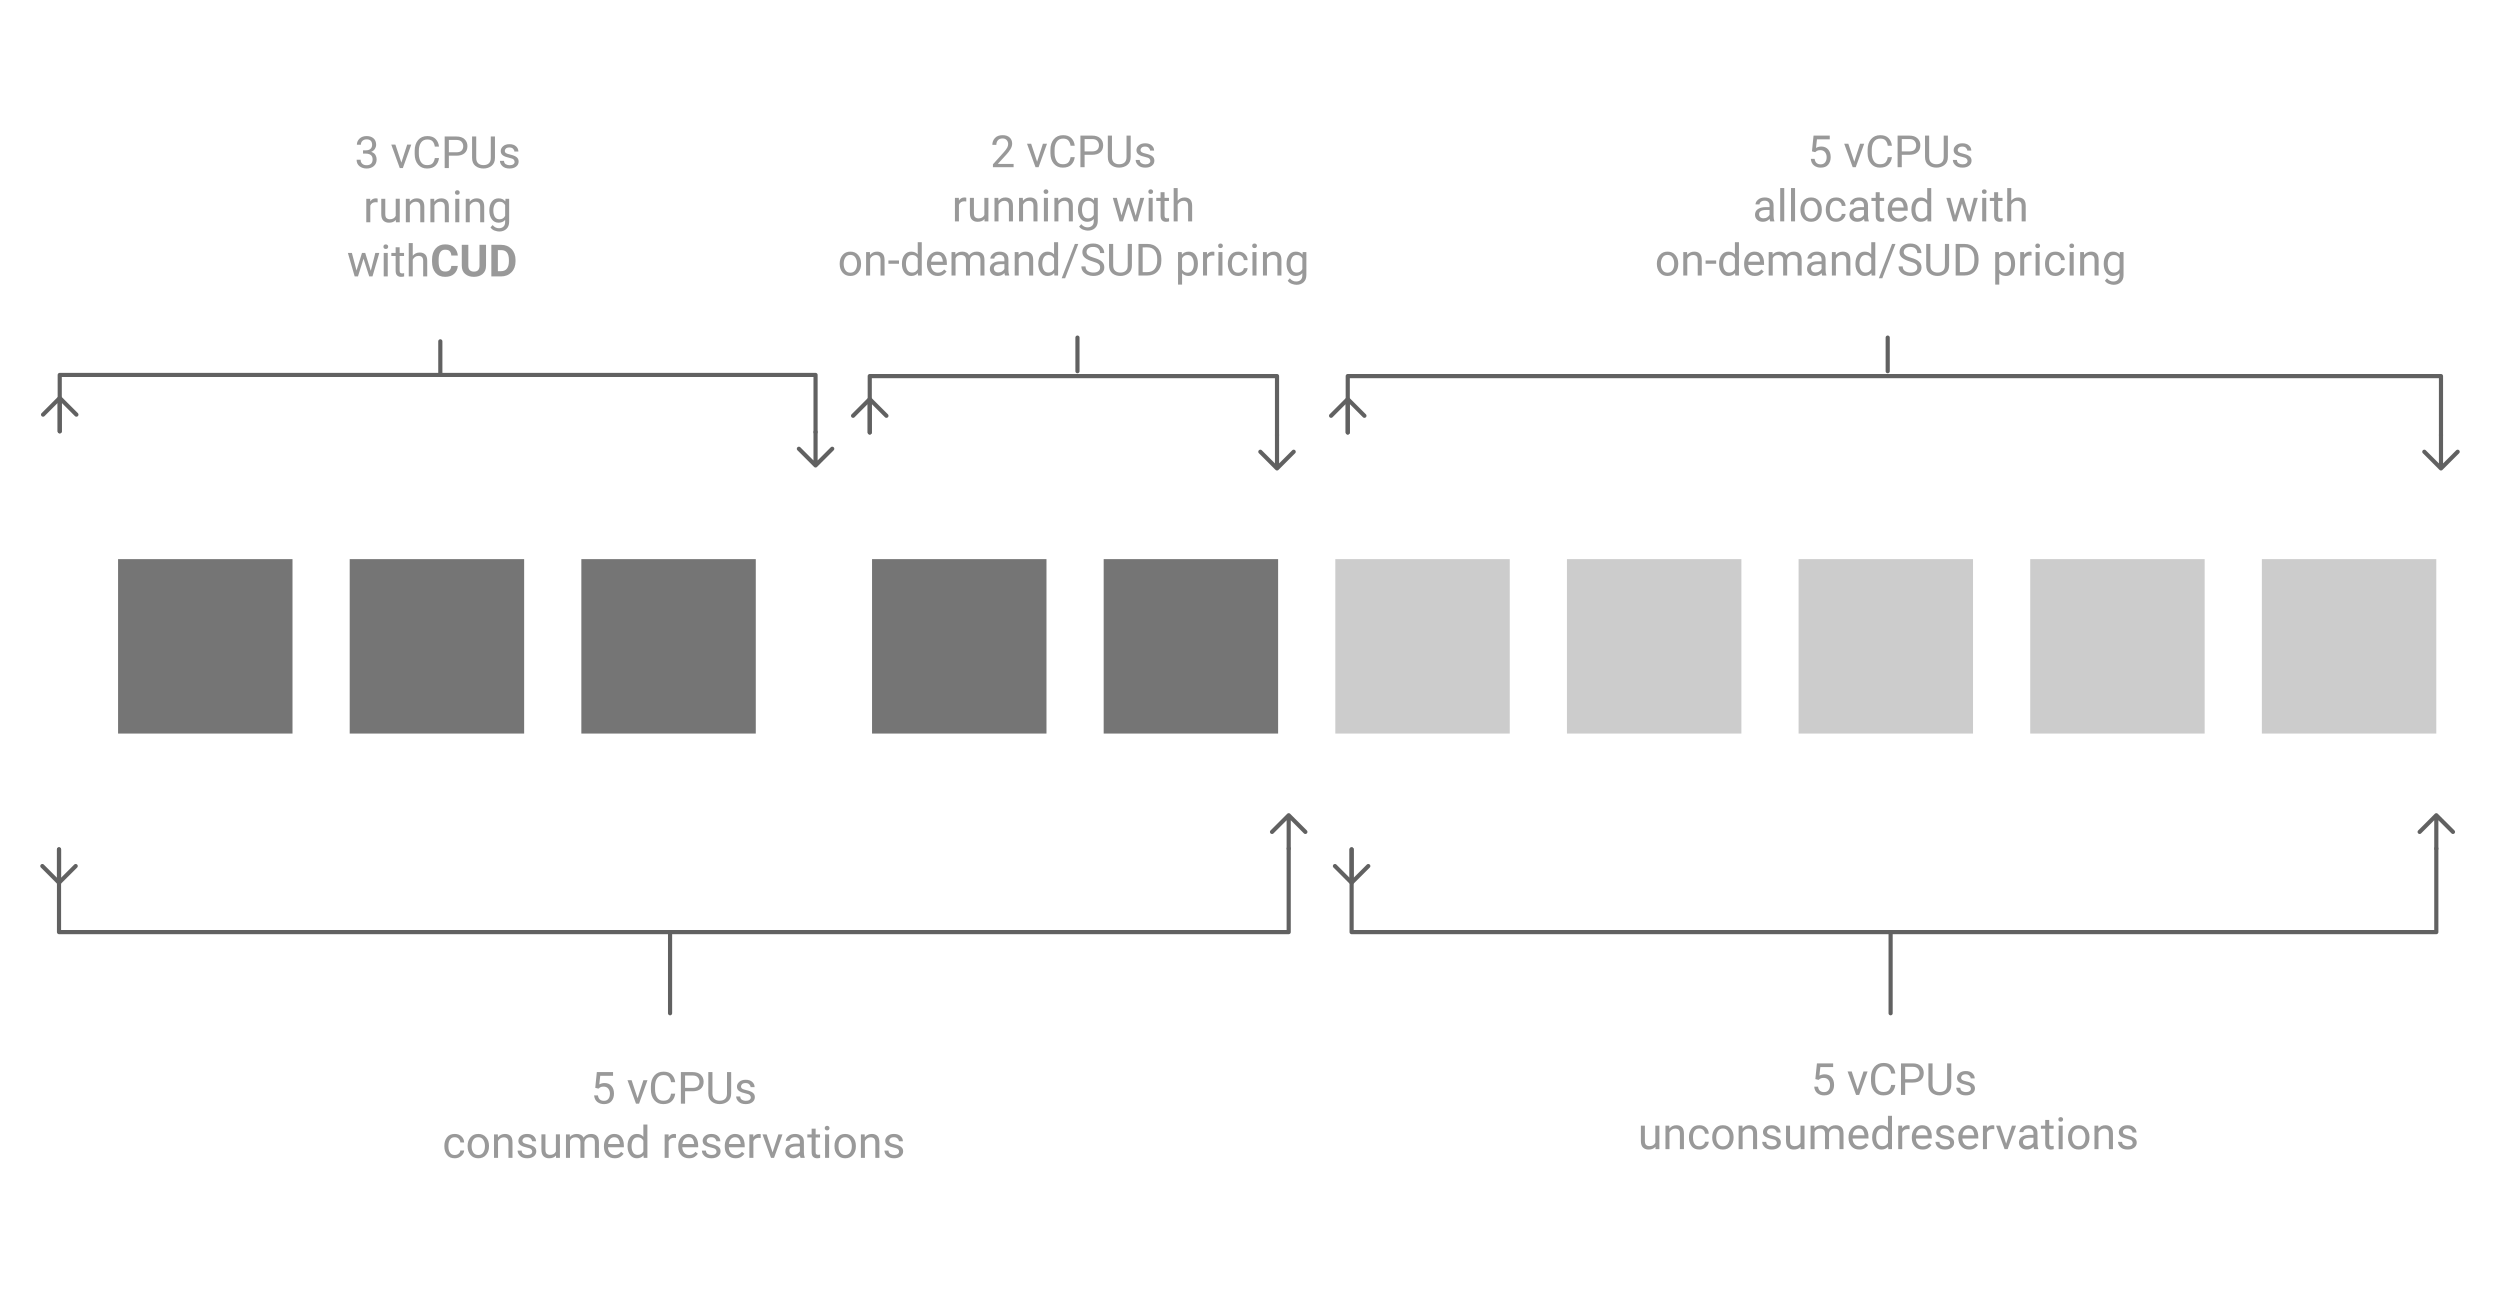 <?xml version="1.0" encoding="UTF-8" standalone="no"?>
<svg
   viewBox="0 0 600 310"
   width="600"
   height="310"
   version="1.1"
   id="svg1353443"
   xmlns="http://www.w3.org/2000/svg"
   xmlns:svg="http://www.w3.org/2000/svg">
  <defs
     id="defs1353317">
    <marker
       orient="auto"
       overflow="visible"
       id="a"
       stroke-miterlimit="10"
       viewBox="-1 -5 10 10"
       markerWidth="10"
       markerHeight="10"
       color="#616161">
      <path
         d="M8 0H0m4-4l4 4-4 4"
         fill="none"
         stroke="currentColor"
         id="path1353311" />
    </marker>
    <marker
       orient="auto"
       overflow="visible"
       id="b"
       stroke-miterlimit="10"
       viewBox="-9 -5 10 10"
       markerWidth="10"
       markerHeight="10"
       color="#616161">
      <path
         d="M-8 0h8m-4 4l-4-4 4-4"
         fill="none"
         stroke="currentColor"
         id="path1353314" />
    </marker>
  </defs>
  <g
     fill="none"
     id="g1353441">
    <title
       id="title1353319">Solution - High Available IBM Db2 with ACR</title>
    <title
       id="title1353321">Layer 1</title>
    <g
       aria-label="3 vCPUsrunningwithCUD"
       transform="translate(14.335,30.342)"
       id="text1353331"
       style="fill:#999999">
      <path
         d="M 72.793,6.526 V 5.734 h 0.708 q 0.745,-0.005 1.109,-0.375 0.365,-0.37 0.365,-0.922 0,-1.333 -1.323,-1.333 -0.615,0 -0.995,0.354 -0.38,0.349 -0.38,0.943 h -0.964 q 0,-0.87 0.641,-1.479 0.646,-0.609 1.698,-0.609 1.026,0 1.656,0.547 0.635,0.542 0.635,1.599 0,0.422 -0.286,0.901 -0.281,0.479 -0.906,0.745 0.755,0.245 1.031,0.755 0.276,0.51 0.276,1.026 0,1.063 -0.688,1.641 -0.688,0.578 -1.714,0.578 -0.99,0 -1.698,-0.547 Q 71.251,9.005 71.251,7.995 h 0.964 q 0,0.599 0.385,0.958 0.391,0.359 1.057,0.359 0.661,0 1.047,-0.349 0.385,-0.349 0.385,-1.057 0,-0.708 -0.438,-1.042 Q 74.214,6.526 73.48,6.526 Z"
         style="font-size:10.667px;font-family:Roboto"
         id="path1353447" />
      <path
         d="M 84.371,4.364 82.345,10 h -0.734 l -2.042,-5.636 h 0.99 L 81.991,8.682 83.387,4.364 Z"
         style="font-size:10.667px;font-family:Roboto"
         id="path1353449" />
      <path
         d="m 90.022,7.588 h 1 Q 90.908,8.667 90.21,9.385 89.512,10.104 88.147,10.104 q -1.323,0 -2.135,-0.943 Q 85.204,8.213 85.189,6.646 V 5.833 q 0,-1.594 0.818,-2.557 0.823,-0.964 2.229,-0.964 1.286,0 1.979,0.708 0.693,0.708 0.807,1.828 H 90.022 Q 89.908,4.057 89.512,3.599 89.116,3.135 88.236,3.135 q -1.005,0 -1.526,0.74 -0.521,0.74 -0.521,1.948 v 0.766 q 0,1.12 0.474,1.912 0.474,0.786 1.484,0.786 0.958,0 1.349,-0.448 0.396,-0.448 0.526,-1.25 z"
         style="font-size:10.667px;font-family:Roboto"
         id="path1353451" />
      <path
         d="M 93.392,7.026 V 10 h -1.005 V 2.416 h 2.797 q 1.292,0 1.974,0.651 0.688,0.651 0.688,1.662 0,1.099 -0.688,1.698 -0.682,0.599 -1.974,0.599 z m 0,-3.787 v 2.969 h 1.792 q 0.885,0 1.271,-0.411 0.385,-0.411 0.385,-1.057 0,-0.583 -0.385,-1.042 -0.385,-0.458 -1.271,-0.458 z"
         style="font-size:10.667px;font-family:Roboto"
         id="path1353453" />
      <path
         d="m 103.455,2.416 h 1 v 5.13 q 0,1.281 -0.823,1.922 -0.823,0.635 -1.927,0.635 -1.161,0 -1.953,-0.635 Q 98.965,8.828 98.965,7.547 V 2.416 h 0.995 v 5.13 q 0,0.891 0.479,1.318 0.484,0.422 1.266,0.422 0.792,0 1.271,-0.422 0.479,-0.427 0.479,-1.318 z"
         style="font-size:10.667px;font-family:Roboto"
         id="path1353455" />
      <path
         d="m 109.169,8.505 q 0,-0.307 -0.229,-0.552 -0.224,-0.25 -1.042,-0.417 -0.943,-0.193 -1.5,-0.557 -0.557,-0.37 -0.557,-1.073 0,-0.667 0.568,-1.156 0.573,-0.49 1.521,-0.49 1.01,0 1.578,0.516 0.568,0.516 0.568,1.245 h -0.964 q 0,-0.349 -0.307,-0.656 -0.307,-0.313 -0.875,-0.313 -0.599,0 -0.859,0.26 -0.26,0.26 -0.26,0.568 0,0.307 0.24,0.5 0.245,0.188 1.031,0.365 1.036,0.234 1.542,0.615 0.51,0.38 0.51,1.073 0,0.745 -0.599,1.208 -0.594,0.464 -1.578,0.464 -1.12,0 -1.714,-0.573 -0.594,-0.573 -0.594,-1.271 h 0.969 q 0.031,0.599 0.458,0.828 0.432,0.224 0.88,0.224 0.589,0 0.901,-0.229 0.312,-0.229 0.312,-0.578 z"
         style="font-size:10.667px;font-family:Roboto"
         id="path1353457" />
      <path
         d="m 75.823,18.187 q -0.943,0 -1.286,0.813 V 23 h -0.964 v -5.636 h 0.938 l 0.021,0.646 q 0.464,-0.75 1.339,-0.75 0.271,0 0.427,0.073 l -0.005,0.896 q -0.214,-0.042 -0.469,-0.042 z"
         style="font-size:10.667px;font-family:Roboto"
         id="path1353459" />
      <path
         d="m 80.683,23 -0.021,-0.557 q -0.552,0.661 -1.646,0.661 -0.828,0 -1.339,-0.49 -0.51,-0.49 -0.51,-1.615 v -3.636 h 0.964 v 3.646 q 0,0.76 0.318,1.021 0.323,0.255 0.719,0.255 1.089,0 1.469,-0.818 v -4.104 h 0.969 V 23 Z"
         style="font-size:10.667px;font-family:Roboto"
         id="path1353461" />
      <path
         d="m 85.407,18.073 q -0.464,0 -0.818,0.25 -0.354,0.25 -0.557,0.651 V 23 h -0.964 v -5.636 h 0.911 l 0.031,0.703 q 0.641,-0.807 1.682,-0.807 0.828,0 1.313,0.464 0.49,0.464 0.495,1.557 V 23 h -0.969 v -3.703 q 0,-0.661 -0.292,-0.943 -0.286,-0.281 -0.833,-0.281 z"
         style="font-size:10.667px;font-family:Roboto"
         id="path1353463" />
      <path
         d="m 91.298,18.073 q -0.464,0 -0.818,0.25 -0.354,0.25 -0.557,0.651 V 23 h -0.964 v -5.636 h 0.911 l 0.031,0.703 q 0.641,-0.807 1.682,-0.807 0.828,0 1.313,0.464 0.49,0.464 0.495,1.557 V 23 h -0.969 v -3.703 q 0,-0.661 -0.292,-0.943 -0.286,-0.281 -0.833,-0.281 z"
         style="font-size:10.667px;font-family:Roboto"
         id="path1353465" />
      <path
         d="m 94.855,15.87 q 0,-0.234 0.141,-0.396 0.146,-0.161 0.427,-0.161 0.276,0 0.422,0.161 0.151,0.161 0.151,0.396 0,0.224 -0.151,0.385 -0.146,0.156 -0.422,0.156 -0.281,0 -0.427,-0.156 -0.141,-0.161 -0.141,-0.385 z m 1.042,1.495 V 23 h -0.969 v -5.636 z"
         style="font-size:10.667px;font-family:Roboto"
         id="path1353467" />
      <path
         d="m 99.783,18.073 q -0.464,0 -0.818,0.25 -0.354,0.25 -0.557,0.651 V 23 h -0.964 v -5.636 h 0.911 l 0.031,0.703 q 0.641,-0.807 1.682,-0.807 0.828,0 1.313,0.464 0.49,0.464 0.495,1.557 V 23 h -0.969 v -3.703 q 0,-0.661 -0.292,-0.943 -0.286,-0.281 -0.833,-0.281 z"
         style="font-size:10.667px;font-family:Roboto"
         id="path1353469" />
      <path
         d="m 105.475,25.224 q -0.438,0 -1.073,-0.214 -0.635,-0.214 -1.016,-0.766 l 0.505,-0.573 q 0.625,0.76 1.51,0.76 0.682,0 1.089,-0.385 0.406,-0.38 0.406,-1.12 v -0.495 q -0.573,0.672 -1.578,0.672 -1.016,0 -1.615,-0.813 -0.599,-0.813 -0.599,-2.047 v -0.109 q 0,-1.292 0.594,-2.083 0.599,-0.792 1.63,-0.792 1.036,0 1.609,0.729 l 0.047,-0.625 h 0.875 v 5.516 q 0,1.12 -0.667,1.729 -0.667,0.615 -1.719,0.615 z m -1.406,-4.979 q 0,0.839 0.349,1.443 0.354,0.599 1.135,0.599 0.917,0 1.344,-0.833 v -2.568 q -0.182,-0.349 -0.505,-0.578 -0.323,-0.234 -0.828,-0.234 -0.786,0 -1.141,0.615 -0.354,0.609 -0.354,1.448 z"
         style="font-size:10.667px;font-family:Roboto"
         id="path1353471" />
      <path
         d="M 76.696,30.364 75.06,36 H 74.279 L 72.909,31.734 71.576,36 h -0.786 l -1.635,-5.636 h 0.964 l 1.109,4.208 1.313,-4.208 h 0.776 l 1.333,4.297 1.089,-4.297 z"
         style="font-size:10.667px;font-family:Roboto"
         id="path1353473" />
      <path
         d="m 77.685,28.87 q 0,-0.234 0.141,-0.396 0.146,-0.161 0.427,-0.161 0.276,0 0.422,0.161 0.151,0.161 0.151,0.396 0,0.224 -0.151,0.385 -0.146,0.156 -0.422,0.156 -0.281,0 -0.427,-0.156 -0.141,-0.161 -0.141,-0.385 z m 1.042,1.495 V 36 h -0.969 v -5.636 z"
         style="font-size:10.667px;font-family:Roboto"
         id="path1353475" />
      <path
         d="m 82.66,36 q -0.328,0.104 -0.745,0.104 -0.536,0 -0.917,-0.328 -0.38,-0.328 -0.38,-1.177 v -3.495 h -1.031 v -0.74 h 1.031 v -1.37 h 0.964 v 1.37 h 1.052 v 0.74 h -1.052 v 3.5 q 0,0.432 0.188,0.552 0.188,0.12 0.432,0.12 0.182,0 0.453,-0.062 z"
         style="font-size:10.667px;font-family:Roboto"
         id="path1353477" />
      <path
         d="m 86.102,31.073 q -0.464,0 -0.818,0.25 -0.354,0.25 -0.557,0.651 V 36 h -0.964 v -8 h 0.964 v 3.037 q 0.641,-0.776 1.662,-0.776 0.828,0 1.313,0.464 0.49,0.464 0.495,1.557 V 36 h -0.969 v -3.703 q 0,-0.661 -0.292,-0.943 -0.286,-0.281 -0.833,-0.281 z"
         style="font-size:10.667px;font-family:Roboto"
         id="path1353479" />
      <path
         d="m 93.978,33.474 h 1.563 q -0.078,1.156 -0.87,1.896 -0.786,0.734 -2.182,0.734 -1.458,0 -2.297,-0.979 -0.839,-0.984 -0.839,-2.667 v -0.495 q 0,-1.682 0.859,-2.667 0.859,-0.99 2.292,-0.99 1.422,0 2.177,0.76 0.755,0.755 0.865,1.922 h -1.563 q -0.052,-0.677 -0.38,-1.036 -0.323,-0.365 -1.099,-0.365 -1.521,0 -1.563,2.245 v 0.625 q 0,1.177 0.354,1.771 0.359,0.594 1.193,0.594 0.74,0 1.083,-0.333 0.349,-0.339 0.406,-1.016 z"
         style="font-weight:700;font-size:10.667px;font-family:Roboto"
         id="path1353481" />
      <path
         d="m 100.743,28.416 h 1.568 v 5 q 0,1.323 -0.823,2.005 -0.823,0.682 -2.083,0.682 -1.276,0 -2.094,-0.682 -0.818,-0.682 -0.818,-2.005 V 28.416 h 1.568 v 5 q 0,0.75 0.354,1.089 0.359,0.339 0.99,0.339 1.307,0 1.339,-1.359 z"
         style="font-weight:700;font-size:10.667px;font-family:Roboto"
         id="path1353483" />
      <path
         d="m 103.587,36 v -7.584 h 2.339 q 1.531,0 2.495,1 0.969,1 0.969,2.625 v 0.339 q 0,1.625 -0.969,2.625 Q 107.457,36 105.905,36 Z m 1.568,-6.318 v 5.057 h 0.75 q 0.922,0 1.401,-0.599 0.484,-0.599 0.495,-1.714 v -0.396 q 0,-1.156 -0.458,-1.745 -0.453,-0.589 -1.37,-0.604 z"
         style="font-weight:700;font-size:10.667px;font-family:Roboto"
         id="path1353485" />
    </g>
    <g
       aria-label="5 vCPUsconsumed reservations"
       transform="translate(56.893,254.885)"
       id="text1353337"
       style="fill:#999999">
      <path
         d="m 86.738,6.391 -0.771,-0.198 0.38,-3.776 h 3.891 v 0.891 h -3.073 l -0.229,2.063 q 0.573,-0.328 1.266,-0.328 1.047,0 1.651,0.693 0.609,0.688 0.609,1.849 0,1.089 -0.594,1.807 -0.594,0.714 -1.807,0.714 -0.922,0 -1.594,-0.516 Q 85.795,9.068 85.691,8.005 h 0.917 q 0.182,1.307 1.453,1.307 0.682,0 1.057,-0.464 0.375,-0.464 0.375,-1.255 0,-0.714 -0.396,-1.198 -0.391,-0.49 -1.12,-0.49 -0.484,0 -0.734,0.13 -0.25,0.13 -0.505,0.354 z"
         style="font-size:10.667px;font-family:Roboto"
         id="path1353488" />
      <path
         d="M 98.504,4.364 96.478,10 H 95.744 L 93.702,4.364 h 0.99 l 1.432,4.318 1.396,-4.318 z"
         style="font-size:10.667px;font-family:Roboto"
         id="path1353490" />
      <path
         d="m 104.155,7.588 h 1 q -0.115,1.078 -0.813,1.797 -0.698,0.719 -2.063,0.719 -1.323,0 -2.135,-0.943 Q 99.337,8.213 99.322,6.646 V 5.833 q 0,-1.594 0.818,-2.557 0.823,-0.964 2.229,-0.964 1.286,0 1.979,0.708 0.693,0.708 0.807,1.828 h -1 q -0.115,-0.792 -0.51,-1.25 -0.396,-0.464 -1.276,-0.464 -1.005,0 -1.526,0.74 -0.521,0.74 -0.521,1.948 v 0.766 q 0,1.12 0.474,1.912 0.474,0.786 1.484,0.786 0.958,0 1.349,-0.448 0.396,-0.448 0.526,-1.25 z"
         style="font-size:10.667px;font-family:Roboto"
         id="path1353492" />
      <path
         d="M 107.525,7.026 V 10 h -1.005 V 2.416 h 2.797 q 1.292,0 1.974,0.651 0.688,0.651 0.688,1.662 0,1.099 -0.688,1.698 -0.682,0.599 -1.974,0.599 z m 0,-3.787 v 2.969 h 1.792 q 0.885,0 1.271,-0.411 0.385,-0.411 0.385,-1.057 0,-0.583 -0.385,-1.042 -0.385,-0.458 -1.271,-0.458 z"
         style="font-size:10.667px;font-family:Roboto"
         id="path1353494" />
      <path
         d="m 117.588,2.416 h 1 v 5.13 q 0,1.281 -0.823,1.922 -0.823,0.635 -1.927,0.635 -1.161,0 -1.953,-0.635 -0.786,-0.641 -0.786,-1.922 V 2.416 h 0.995 v 5.13 q 0,0.891 0.479,1.318 0.484,0.422 1.266,0.422 0.792,0 1.271,-0.422 0.479,-0.427 0.479,-1.318 z"
         style="font-size:10.667px;font-family:Roboto"
         id="path1353496" />
      <path
         d="m 123.302,8.505 q 0,-0.307 -0.229,-0.552 -0.224,-0.25 -1.042,-0.417 -0.943,-0.193 -1.5,-0.557 -0.557,-0.37 -0.557,-1.073 0,-0.667 0.568,-1.156 0.573,-0.49 1.521,-0.49 1.01,0 1.578,0.516 0.568,0.516 0.568,1.245 h -0.964 q 0,-0.349 -0.307,-0.656 -0.307,-0.313 -0.875,-0.313 -0.599,0 -0.859,0.26 -0.26,0.26 -0.26,0.568 0,0.307 0.24,0.5 0.245,0.188 1.031,0.365 1.036,0.234 1.542,0.615 0.51,0.38 0.51,1.073 0,0.745 -0.599,1.208 -0.594,0.464 -1.578,0.464 -1.12,0 -1.714,-0.573 -0.594,-0.573 -0.594,-1.271 h 0.969 q 0.031,0.599 0.458,0.828 0.432,0.224 0.88,0.224 0.589,0 0.901,-0.229 0.313,-0.229 0.313,-0.578 z"
         style="font-size:10.667px;font-family:Roboto"
         id="path1353498" />
      <path
         d="m 52.261,22.312 q 0.516,0 0.901,-0.307 0.391,-0.307 0.427,-0.786 h 0.917 q -0.036,0.755 -0.693,1.323 -0.656,0.563 -1.552,0.563 -1.271,0 -1.891,-0.839 -0.615,-0.839 -0.615,-1.974 v -0.219 q 0,-1.135 0.615,-1.974 0.62,-0.839 1.891,-0.839 0.99,0 1.599,0.589 0.609,0.583 0.646,1.453 h -0.917 q -0.036,-0.521 -0.396,-0.885 -0.354,-0.365 -0.932,-0.365 -0.594,0 -0.932,0.302 -0.333,0.302 -0.474,0.766 -0.135,0.464 -0.135,0.953 v 0.219 q 0,0.495 0.135,0.958 0.135,0.464 0.469,0.766 0.339,0.297 0.938,0.297 z"
         style="font-size:10.667px;font-family:Roboto"
         id="path1353500" />
      <path
         d="m 55.334,20.125 q 0,-1.224 0.688,-2.042 0.688,-0.823 1.87,-0.823 1.182,0 1.87,0.807 0.688,0.802 0.703,2.005 v 0.172 q 0,1.224 -0.693,2.042 -0.688,0.818 -1.87,0.818 -1.188,0 -1.88,-0.818 -0.688,-0.818 -0.688,-2.042 z m 0.964,0.12 q 0,0.839 0.396,1.453 0.401,0.615 1.208,0.615 0.786,0 1.188,-0.604 0.401,-0.609 0.406,-1.448 V 20.125 q 0,-0.828 -0.401,-1.448 -0.401,-0.625 -1.203,-0.625 -0.797,0 -1.198,0.625 -0.396,0.62 -0.396,1.448 z"
         style="font-size:10.667px;font-family:Roboto"
         id="path1353502" />
      <path
         d="m 64.011,18.073 q -0.464,0 -0.818,0.25 -0.354,0.25 -0.557,0.651 V 23 h -0.964 v -5.636 h 0.911 l 0.031,0.703 q 0.641,-0.807 1.682,-0.807 0.828,0 1.313,0.464 0.49,0.464 0.495,1.557 V 23 h -0.969 v -3.703 q 0,-0.661 -0.292,-0.943 -0.286,-0.281 -0.833,-0.281 z"
         style="font-size:10.667px;font-family:Roboto"
         id="path1353504" />
      <path
         d="m 70.845,21.505 q 0,-0.307 -0.229,-0.552 -0.224,-0.25 -1.042,-0.417 -0.943,-0.193 -1.5,-0.557 -0.557,-0.37 -0.557,-1.073 0,-0.667 0.568,-1.156 0.573,-0.49 1.521,-0.49 1.01,0 1.578,0.516 0.568,0.516 0.568,1.245 h -0.964 q 0,-0.349 -0.307,-0.656 -0.307,-0.313 -0.875,-0.313 -0.599,0 -0.859,0.26 -0.26,0.26 -0.26,0.568 0,0.307 0.24,0.5 0.245,0.188 1.031,0.365 1.036,0.234 1.542,0.615 0.51,0.38 0.51,1.073 0,0.745 -0.599,1.208 -0.594,0.464 -1.578,0.464 -1.12,0 -1.714,-0.573 -0.594,-0.573 -0.594,-1.271 h 0.969 q 0.031,0.599 0.458,0.828 0.432,0.224 0.88,0.224 0.589,0 0.901,-0.229 0.313,-0.229 0.313,-0.578 z"
         style="font-size:10.667px;font-family:Roboto"
         id="path1353506" />
      <path
         d="m 76.564,23 -0.021,-0.557 q -0.552,0.661 -1.646,0.661 -0.828,0 -1.339,-0.49 -0.51,-0.49 -0.51,-1.615 v -3.636 h 0.964 v 3.646 q 0,0.76 0.318,1.021 0.323,0.255 0.719,0.255 1.089,0 1.469,-0.818 v -4.104 h 0.969 V 23 Z"
         style="font-size:10.667px;font-family:Roboto"
         id="path1353508" />
      <path
         d="m 81.204,18.073 q -0.948,0 -1.297,0.797 V 23 h -0.969 v -5.636 h 0.917 l 0.026,0.615 q 0.609,-0.719 1.667,-0.719 0.542,0 0.964,0.219 0.427,0.214 0.651,0.688 0.281,-0.406 0.729,-0.656 0.453,-0.25 1.063,-0.25 0.906,0 1.396,0.484 0.495,0.484 0.495,1.552 V 23 h -0.969 v -3.714 q 0,-0.708 -0.328,-0.958 -0.323,-0.255 -0.875,-0.255 -0.583,0 -0.917,0.349 -0.333,0.344 -0.385,0.839 V 23 H 82.407 v -3.708 q 0,-0.661 -0.328,-0.938 -0.328,-0.281 -0.875,-0.281 z"
         style="font-size:10.667px;font-family:Roboto"
         id="path1353510" />
      <path
         d="m 92.762,22.016 q -0.276,0.417 -0.781,0.755 -0.505,0.333 -1.339,0.333 -1.177,0 -1.885,-0.766 -0.703,-0.766 -0.703,-1.958 V 20.161 q 0,-0.922 0.349,-1.568 0.354,-0.651 0.917,-0.99 0.563,-0.344 1.198,-0.344 1.208,0 1.76,0.792 0.557,0.786 0.557,1.969 v 0.432 h -3.813 q 0.021,0.776 0.458,1.323 0.443,0.542 1.214,0.542 0.51,0 0.865,-0.208 0.354,-0.208 0.62,-0.557 z m -2.245,-3.964 q -0.573,0 -0.969,0.417 -0.396,0.417 -0.495,1.198 h 2.818 v -0.073 q -0.036,-0.563 -0.328,-1.052 -0.286,-0.49 -1.026,-0.49 z"
         style="font-size:10.667px;font-family:Roboto"
         id="path1353512" />
      <path
         d="m 97.595,23 -0.047,-0.604 q -0.578,0.708 -1.609,0.708 -0.99,0 -1.599,-0.802 -0.609,-0.802 -0.62,-2.016 v -0.151 q 0,-1.292 0.609,-2.083 0.615,-0.792 1.62,-0.792 0.995,0 1.563,0.667 V 15 h 0.969 V 23 Z m -2.906,-2.755 q 0,0.839 0.354,1.443 0.354,0.599 1.135,0.599 0.896,0 1.333,-0.818 v -2.594 q -0.432,-0.802 -1.323,-0.802 -0.786,0 -1.146,0.615 -0.354,0.609 -0.354,1.448 z"
         style="font-size:10.667px;font-family:Roboto"
         id="path1353514" />
      <path
         d="m 104.872,18.187 q -0.943,0 -1.286,0.813 V 23 h -0.964 v -5.636 h 0.938 l 0.021,0.646 q 0.464,-0.75 1.339,-0.75 0.271,0 0.427,0.073 l -0.005,0.896 q -0.214,-0.042 -0.469,-0.042 z"
         style="font-size:10.667px;font-family:Roboto"
         id="path1353516" />
      <path
         d="m 110.596,22.016 q -0.276,0.417 -0.781,0.755 -0.505,0.333 -1.339,0.333 -1.177,0 -1.885,-0.766 -0.703,-0.766 -0.703,-1.958 V 20.161 q 0,-0.922 0.349,-1.568 0.354,-0.651 0.917,-0.99 0.563,-0.344 1.198,-0.344 1.208,0 1.76,0.792 0.557,0.786 0.557,1.969 v 0.432 h -3.813 q 0.021,0.776 0.458,1.323 0.443,0.542 1.214,0.542 0.51,0 0.865,-0.208 0.354,-0.208 0.62,-0.557 z m -2.245,-3.964 q -0.573,0 -0.969,0.417 -0.396,0.417 -0.495,1.198 h 2.818 v -0.073 q -0.036,-0.563 -0.328,-1.052 -0.286,-0.49 -1.026,-0.49 z"
         style="font-size:10.667px;font-family:Roboto"
         id="path1353518" />
      <path
         d="m 115.075,21.505 q 0,-0.307 -0.229,-0.552 -0.224,-0.25 -1.042,-0.417 -0.943,-0.193 -1.5,-0.557 -0.557,-0.37 -0.557,-1.073 0,-0.667 0.568,-1.156 0.573,-0.49 1.521,-0.49 1.01,0 1.578,0.516 0.568,0.516 0.568,1.245 h -0.964 q 0,-0.349 -0.307,-0.656 -0.307,-0.313 -0.875,-0.313 -0.599,0 -0.859,0.26 -0.26,0.26 -0.26,0.568 0,0.307 0.24,0.5 0.245,0.188 1.031,0.365 1.036,0.234 1.542,0.615 0.51,0.38 0.51,1.073 0,0.745 -0.599,1.208 -0.594,0.464 -1.578,0.464 -1.12,0 -1.714,-0.573 -0.594,-0.573 -0.594,-1.271 h 0.969 q 0.031,0.599 0.458,0.828 0.432,0.224 0.88,0.224 0.589,0 0.901,-0.229 0.313,-0.229 0.313,-0.578 z"
         style="font-size:10.667px;font-family:Roboto"
         id="path1353520" />
      <path
         d="m 121.758,22.016 q -0.276,0.417 -0.781,0.755 -0.505,0.333 -1.339,0.333 -1.177,0 -1.885,-0.766 -0.703,-0.766 -0.703,-1.958 V 20.161 q 0,-0.922 0.349,-1.568 0.354,-0.651 0.917,-0.99 0.563,-0.344 1.198,-0.344 1.208,0 1.76,0.792 0.557,0.786 0.557,1.969 v 0.432 h -3.813 q 0.021,0.776 0.458,1.323 0.443,0.542 1.214,0.542 0.51,0 0.865,-0.208 0.354,-0.208 0.62,-0.557 z m -2.245,-3.964 q -0.573,0 -0.969,0.417 -0.396,0.417 -0.495,1.198 h 2.818 v -0.073 q -0.036,-0.563 -0.328,-1.052 -0.286,-0.49 -1.026,-0.49 z"
         style="font-size:10.667px;font-family:Roboto"
         id="path1353522" />
      <path
         d="m 125.206,18.187 q -0.943,0 -1.286,0.813 V 23 h -0.964 v -5.636 h 0.938 l 0.021,0.646 q 0.464,-0.75 1.339,-0.75 0.271,0 0.427,0.073 l -0.005,0.896 q -0.214,-0.042 -0.469,-0.042 z"
         style="font-size:10.667px;font-family:Roboto"
         id="path1353524" />
      <path
         d="M 130.904,17.364 128.878,23 h -0.734 l -2.042,-5.636 h 0.99 l 1.432,4.318 1.396,-4.318 z"
         style="font-size:10.667px;font-family:Roboto"
         id="path1353526" />
      <path
         d="m 135.232,23 q -0.094,-0.203 -0.135,-0.594 -0.271,0.286 -0.677,0.495 -0.406,0.203 -0.927,0.203 -0.865,0 -1.385,-0.484 -0.521,-0.484 -0.521,-1.188 0,-0.906 0.688,-1.375 0.688,-0.474 1.849,-0.474 h 0.953 v -0.448 q 0,-0.5 -0.302,-0.797 -0.297,-0.302 -0.885,-0.302 -0.547,0 -0.885,0.271 -0.333,0.266 -0.333,0.62 h -0.964 q 0,-0.604 0.609,-1.135 0.609,-0.531 1.63,-0.531 0.917,0 1.505,0.469 0.589,0.469 0.589,1.417 v 2.531 q 0,0.781 0.198,1.24 V 23 Z m -1.599,-0.74 q 0.521,0 0.901,-0.26 0.385,-0.26 0.542,-0.578 v -1.161 h -0.896 q -1.625,0.031 -1.625,1.042 0,0.401 0.271,0.682 0.271,0.276 0.807,0.276 z"
         style="font-size:10.667px;font-family:Roboto"
         id="path1353528" />
      <path
         d="m 139.94,23 q -0.328,0.104 -0.745,0.104 -0.536,0 -0.917,-0.328 -0.38,-0.328 -0.38,-1.177 v -3.495 h -1.031 v -0.74 h 1.031 v -1.37 h 0.964 v 1.37 h 1.052 v 0.74 h -1.052 v 3.5 q 0,0.432 0.188,0.552 0.188,0.12 0.432,0.12 0.182,0 0.453,-0.062 z"
         style="font-size:10.667px;font-family:Roboto"
         id="path1353530" />
      <path
         d="m 141.05,15.87 q 0,-0.234 0.141,-0.396 0.146,-0.161 0.427,-0.161 0.276,0 0.422,0.161 0.151,0.161 0.151,0.396 0,0.224 -0.151,0.385 -0.146,0.156 -0.422,0.156 -0.281,0 -0.427,-0.156 -0.141,-0.161 -0.141,-0.385 z m 1.042,1.495 V 23 h -0.969 v -5.636 z"
         style="font-size:10.667px;font-family:Roboto"
         id="path1353532" />
      <path
         d="m 143.383,20.125 q 0,-1.224 0.688,-2.042 0.688,-0.823 1.87,-0.823 1.182,0 1.87,0.807 0.688,0.802 0.703,2.005 v 0.172 q 0,1.224 -0.693,2.042 -0.688,0.818 -1.87,0.818 -1.188,0 -1.88,-0.818 -0.688,-0.818 -0.688,-2.042 z m 0.964,0.12 q 0,0.839 0.396,1.453 0.401,0.615 1.208,0.615 0.786,0 1.188,-0.604 0.401,-0.609 0.406,-1.448 V 20.125 q 0,-0.828 -0.401,-1.448 -0.401,-0.625 -1.203,-0.625 -0.797,0 -1.198,0.625 -0.396,0.62 -0.396,1.448 z"
         style="font-size:10.667px;font-family:Roboto"
         id="path1353534" />
      <path
         d="m 152.061,18.073 q -0.464,0 -0.818,0.25 -0.354,0.25 -0.557,0.651 V 23 h -0.964 v -5.636 h 0.911 l 0.031,0.703 q 0.641,-0.807 1.682,-0.807 0.828,0 1.313,0.464 0.49,0.464 0.495,1.557 V 23 h -0.969 v -3.703 q 0,-0.661 -0.292,-0.943 -0.286,-0.281 -0.833,-0.281 z"
         style="font-size:10.667px;font-family:Roboto"
         id="path1353536" />
      <path
         d="m 158.894,21.505 q 0,-0.307 -0.229,-0.552 -0.224,-0.25 -1.042,-0.417 -0.943,-0.193 -1.5,-0.557 -0.557,-0.37 -0.557,-1.073 0,-0.667 0.568,-1.156 0.573,-0.49 1.521,-0.49 1.01,0 1.578,0.516 0.568,0.516 0.568,1.245 h -0.964 q 0,-0.349 -0.307,-0.656 -0.307,-0.313 -0.875,-0.313 -0.599,0 -0.859,0.26 -0.26,0.26 -0.26,0.568 0,0.307 0.24,0.5 0.245,0.188 1.031,0.365 1.036,0.234 1.542,0.615 0.51,0.38 0.51,1.073 0,0.745 -0.599,1.208 -0.594,0.464 -1.578,0.464 -1.12,0 -1.714,-0.573 -0.594,-0.573 -0.594,-1.271 h 0.969 q 0.031,0.599 0.458,0.828 0.432,0.224 0.88,0.224 0.589,0 0.901,-0.229 0.313,-0.229 0.313,-0.578 z"
         style="font-size:10.667px;font-family:Roboto"
         id="path1353538" />
    </g>
    <g
       aria-label="5 vCPUsunconsumedreservations"
       transform="translate(370.131,252.792)"
       id="text1353347"
       style="fill:#999999">
      <path
         d="m 66.325,6.391 -0.771,-0.198 0.38,-3.776 h 3.891 v 0.891 h -3.073 l -0.229,2.063 q 0.573,-0.328 1.266,-0.328 1.047,0 1.651,0.693 0.609,0.688 0.609,1.849 0,1.089 -0.594,1.807 -0.594,0.714 -1.807,0.714 -0.922,0 -1.594,-0.516 Q 65.382,9.068 65.278,8.005 h 0.917 q 0.182,1.307 1.453,1.307 0.682,0 1.057,-0.464 0.375,-0.464 0.375,-1.255 0,-0.714 -0.396,-1.198 -0.391,-0.49 -1.12,-0.49 -0.484,0 -0.734,0.13 -0.25,0.13 -0.505,0.354 z"
         style="font-size:10.667px;font-family:Roboto"
         id="path1353541" />
      <path
         d="M 78.091,4.364 76.065,10 H 75.331 L 73.289,4.364 h 0.99 l 1.432,4.318 1.396,-4.318 z"
         style="font-size:10.667px;font-family:Roboto"
         id="path1353543" />
      <path
         d="m 83.742,7.588 h 1 Q 84.628,8.667 83.93,9.385 83.232,10.104 81.867,10.104 q -1.323,0 -2.135,-0.943 Q 78.924,8.213 78.909,6.646 V 5.833 q 0,-1.594 0.818,-2.557 0.823,-0.964 2.229,-0.964 1.286,0 1.979,0.708 0.693,0.708 0.807,1.828 H 83.742 Q 83.628,4.057 83.232,3.599 82.836,3.135 81.956,3.135 q -1.005,0 -1.526,0.74 -0.521,0.74 -0.521,1.948 v 0.766 q 0,1.12 0.474,1.912 0.474,0.786 1.484,0.786 0.958,0 1.349,-0.448 0.396,-0.448 0.526,-1.25 z"
         style="font-size:10.667px;font-family:Roboto"
         id="path1353545" />
      <path
         d="M 87.112,7.026 V 10 h -1.005 V 2.416 h 2.797 q 1.292,0 1.974,0.651 0.688,0.651 0.688,1.662 0,1.099 -0.688,1.698 -0.682,0.599 -1.974,0.599 z m 0,-3.787 v 2.969 h 1.792 q 0.885,0 1.271,-0.411 0.385,-0.411 0.385,-1.057 0,-0.583 -0.385,-1.042 -0.385,-0.458 -1.271,-0.458 z"
         style="font-size:10.667px;font-family:Roboto"
         id="path1353547" />
      <path
         d="m 97.175,2.416 h 1 v 5.13 q 0,1.281 -0.823,1.922 -0.823,0.635 -1.927,0.635 -1.161,0 -1.953,-0.635 -0.786,-0.641 -0.786,-1.922 V 2.416 h 0.995 v 5.13 q 0,0.891 0.479,1.318 0.484,0.422 1.266,0.422 0.792,0 1.271,-0.422 0.479,-0.427 0.479,-1.318 z"
         style="font-size:10.667px;font-family:Roboto"
         id="path1353549" />
      <path
         d="m 102.889,8.505 q 0,-0.307 -0.229,-0.552 -0.224,-0.25 -1.042,-0.417 -0.943,-0.193 -1.5,-0.557 -0.557,-0.37 -0.557,-1.073 0,-0.667 0.568,-1.156 0.573,-0.49 1.521,-0.49 1.01,0 1.578,0.516 0.568,0.516 0.568,1.245 h -0.964 q 0,-0.349 -0.307,-0.656 -0.307,-0.313 -0.875,-0.313 -0.599,0 -0.859,0.26 -0.26,0.26 -0.26,0.568 0,0.307 0.24,0.5 0.245,0.188 1.031,0.365 1.036,0.234 1.542,0.615 0.51,0.38 0.51,1.073 0,0.745 -0.599,1.208 -0.594,0.464 -1.578,0.464 -1.12,0 -1.714,-0.573 -0.594,-0.573 -0.594,-1.271 h 0.969 q 0.031,0.599 0.458,0.828 0.432,0.224 0.88,0.224 0.589,0 0.901,-0.229 0.313,-0.229 0.313,-0.578 z"
         style="font-size:10.667px;font-family:Roboto"
         id="path1353551" />
      <path
         d="m 27.196,23 -0.021,-0.557 q -0.552,0.661 -1.646,0.661 -0.828,0 -1.339,-0.49 -0.51,-0.49 -0.51,-1.615 v -3.636 h 0.964 v 3.646 q 0,0.76 0.318,1.021 0.323,0.255 0.719,0.255 1.089,0 1.469,-0.818 v -4.104 h 0.969 V 23 Z"
         style="font-size:10.667px;font-family:Roboto"
         id="path1353553" />
      <path
         d="m 31.92,18.073 q -0.464,0 -0.818,0.25 -0.354,0.25 -0.557,0.651 V 23 h -0.964 v -5.636 h 0.911 l 0.031,0.703 q 0.641,-0.807 1.682,-0.807 0.828,0 1.313,0.464 0.49,0.464 0.495,1.557 V 23 h -0.969 v -3.703 q 0,-0.661 -0.292,-0.943 -0.286,-0.281 -0.833,-0.281 z"
         style="font-size:10.667px;font-family:Roboto"
         id="path1353555" />
      <path
         d="m 37.728,22.312 q 0.516,0 0.901,-0.307 0.391,-0.307 0.427,-0.786 h 0.917 q -0.036,0.755 -0.693,1.323 -0.656,0.563 -1.552,0.563 -1.271,0 -1.891,-0.839 -0.615,-0.839 -0.615,-1.974 v -0.219 q 0,-1.135 0.615,-1.974 0.62,-0.839 1.891,-0.839 0.99,0 1.599,0.589 0.609,0.583 0.646,1.453 h -0.917 q -0.036,-0.521 -0.396,-0.885 -0.354,-0.365 -0.932,-0.365 -0.594,0 -0.932,0.302 -0.333,0.302 -0.474,0.766 -0.135,0.464 -0.135,0.953 v 0.219 q 0,0.495 0.135,0.958 0.135,0.464 0.469,0.766 0.339,0.297 0.938,0.297 z"
         style="font-size:10.667px;font-family:Roboto"
         id="path1353557" />
      <path
         d="m 40.801,20.125 q 0,-1.224 0.688,-2.042 0.688,-0.823 1.87,-0.823 1.182,0 1.87,0.807 0.688,0.802 0.703,2.005 v 0.172 q 0,1.224 -0.693,2.042 -0.688,0.818 -1.87,0.818 -1.188,0 -1.88,-0.818 -0.688,-0.818 -0.688,-2.042 z m 0.964,0.12 q 0,0.839 0.396,1.453 0.401,0.615 1.208,0.615 0.786,0 1.188,-0.604 0.401,-0.609 0.406,-1.448 V 20.125 q 0,-0.828 -0.401,-1.448 -0.401,-0.625 -1.203,-0.625 -0.797,0 -1.198,0.625 -0.396,0.62 -0.396,1.448 z"
         style="font-size:10.667px;font-family:Roboto"
         id="path1353559" />
      <path
         d="m 49.478,18.073 q -0.464,0 -0.818,0.25 -0.354,0.25 -0.557,0.651 V 23 h -0.964 v -5.636 h 0.911 l 0.031,0.703 q 0.641,-0.807 1.682,-0.807 0.828,0 1.313,0.464 0.49,0.464 0.495,1.557 V 23 h -0.969 v -3.703 q 0,-0.661 -0.292,-0.943 -0.286,-0.281 -0.833,-0.281 z"
         style="font-size:10.667px;font-family:Roboto"
         id="path1353561" />
      <path
         d="m 56.312,21.505 q 0,-0.307 -0.229,-0.552 -0.224,-0.25 -1.042,-0.417 -0.943,-0.193 -1.5,-0.557 -0.557,-0.37 -0.557,-1.073 0,-0.667 0.568,-1.156 0.573,-0.49 1.521,-0.49 1.01,0 1.578,0.516 0.568,0.516 0.568,1.245 h -0.964 q 0,-0.349 -0.307,-0.656 -0.307,-0.313 -0.875,-0.313 -0.599,0 -0.859,0.26 -0.26,0.26 -0.26,0.568 0,0.307 0.24,0.5 0.245,0.188 1.031,0.365 1.036,0.234 1.542,0.615 0.51,0.38 0.51,1.073 0,0.745 -0.599,1.208 -0.594,0.464 -1.578,0.464 -1.12,0 -1.714,-0.573 -0.594,-0.573 -0.594,-1.271 h 0.969 q 0.031,0.599 0.458,0.828 0.432,0.224 0.88,0.224 0.589,0 0.901,-0.229 0.313,-0.229 0.313,-0.578 z"
         style="font-size:10.667px;font-family:Roboto"
         id="path1353563" />
      <path
         d="m 62.031,23 -0.021,-0.557 q -0.552,0.661 -1.646,0.661 -0.828,0 -1.339,-0.49 -0.51,-0.49 -0.51,-1.615 v -3.636 h 0.964 v 3.646 q 0,0.76 0.318,1.021 0.323,0.255 0.719,0.255 1.089,0 1.469,-0.818 v -4.104 h 0.969 V 23 Z"
         style="font-size:10.667px;font-family:Roboto"
         id="path1353565" />
      <path
         d="m 66.671,18.073 q -0.948,0 -1.297,0.797 V 23 h -0.969 v -5.636 h 0.917 l 0.026,0.615 q 0.609,-0.719 1.667,-0.719 0.542,0 0.964,0.219 0.427,0.214 0.651,0.688 0.281,-0.406 0.729,-0.656 0.453,-0.25 1.063,-0.25 0.906,0 1.396,0.484 0.495,0.484 0.495,1.552 V 23 h -0.969 v -3.714 q 0,-0.708 -0.328,-0.958 -0.323,-0.255 -0.875,-0.255 -0.583,0 -0.917,0.349 -0.333,0.344 -0.385,0.839 V 23 h -0.964 v -3.708 q 0,-0.661 -0.328,-0.938 -0.328,-0.281 -0.875,-0.281 z"
         style="font-size:10.667px;font-family:Roboto"
         id="path1353567" />
      <path
         d="m 78.229,22.016 q -0.276,0.417 -0.781,0.755 -0.505,0.333 -1.339,0.333 -1.177,0 -1.885,-0.766 Q 73.521,21.573 73.521,20.38 V 20.161 q 0,-0.922 0.349,-1.568 0.354,-0.651 0.917,-0.99 0.563,-0.344 1.198,-0.344 1.208,0 1.76,0.792 0.557,0.786 0.557,1.969 v 0.432 h -3.813 q 0.021,0.776 0.458,1.323 0.443,0.542 1.214,0.542 0.51,0 0.865,-0.208 0.354,-0.208 0.62,-0.557 z m -2.245,-3.964 q -0.573,0 -0.969,0.417 -0.396,0.417 -0.495,1.198 h 2.818 v -0.073 q -0.036,-0.563 -0.328,-1.052 -0.286,-0.49 -1.026,-0.49 z"
         style="font-size:10.667px;font-family:Roboto"
         id="path1353569" />
      <path
         d="m 83.063,23 -0.047,-0.604 q -0.578,0.708 -1.609,0.708 -0.99,0 -1.599,-0.802 -0.609,-0.802 -0.62,-2.016 v -0.151 q 0,-1.292 0.609,-2.083 0.615,-0.792 1.62,-0.792 0.995,0 1.563,0.667 V 15 h 0.969 V 23 Z m -2.906,-2.755 q 0,0.839 0.354,1.443 0.354,0.599 1.135,0.599 0.896,0 1.333,-0.818 v -2.594 q -0.432,-0.802 -1.323,-0.802 -0.786,0 -1.146,0.615 -0.354,0.609 -0.354,1.448 z"
         style="font-size:10.667px;font-family:Roboto"
         id="path1353571" />
      <path
         d="m 87.693,18.187 q -0.943,0 -1.286,0.813 V 23 h -0.964 v -5.636 h 0.938 l 0.021,0.646 q 0.464,-0.75 1.339,-0.75 0.271,0 0.427,0.073 l -0.005,0.896 q -0.214,-0.042 -0.469,-0.042 z"
         style="font-size:10.667px;font-family:Roboto"
         id="path1353573" />
      <path
         d="m 93.417,22.016 q -0.276,0.417 -0.781,0.755 -0.505,0.333 -1.339,0.333 -1.177,0 -1.885,-0.766 -0.703,-0.766 -0.703,-1.958 V 20.161 q 0,-0.922 0.349,-1.568 0.354,-0.651 0.917,-0.99 0.563,-0.344 1.198,-0.344 1.208,0 1.76,0.792 0.557,0.786 0.557,1.969 v 0.432 h -3.813 q 0.021,0.776 0.458,1.323 0.443,0.542 1.214,0.542 0.51,0 0.865,-0.208 0.354,-0.208 0.62,-0.557 z m -2.245,-3.964 q -0.573,0 -0.969,0.417 -0.396,0.417 -0.495,1.198 h 2.818 v -0.073 q -0.036,-0.563 -0.328,-1.052 -0.286,-0.49 -1.026,-0.49 z"
         style="font-size:10.667px;font-family:Roboto"
         id="path1353575" />
      <path
         d="m 97.896,21.505 q 0,-0.307 -0.229,-0.552 -0.224,-0.25 -1.042,-0.417 -0.943,-0.193 -1.5,-0.557 -0.557,-0.37 -0.557,-1.073 0,-0.667 0.568,-1.156 0.573,-0.49 1.521,-0.49 1.01,0 1.578,0.516 0.568,0.516 0.568,1.245 h -0.964 q 0,-0.349 -0.307,-0.656 -0.307,-0.313 -0.875,-0.313 -0.599,0 -0.859,0.26 -0.26,0.26 -0.26,0.568 0,0.307 0.24,0.5 0.245,0.188 1.031,0.365 1.036,0.234 1.542,0.615 0.51,0.38 0.51,1.073 0,0.745 -0.599,1.208 -0.594,0.464 -1.578,0.464 -1.12,0 -1.714,-0.573 -0.594,-0.573 -0.594,-1.271 h 0.969 q 0.031,0.599 0.458,0.828 0.432,0.224 0.88,0.224 0.589,0 0.901,-0.229 0.313,-0.229 0.313,-0.578 z"
         style="font-size:10.667px;font-family:Roboto"
         id="path1353577" />
      <path
         d="m 104.579,22.016 q -0.276,0.417 -0.781,0.755 -0.505,0.333 -1.339,0.333 -1.177,0 -1.885,-0.766 -0.703,-0.766 -0.703,-1.958 V 20.161 q 0,-0.922 0.349,-1.568 0.354,-0.651 0.917,-0.99 0.563,-0.344 1.198,-0.344 1.208,0 1.76,0.792 0.557,0.786 0.557,1.969 v 0.432 h -3.813 q 0.021,0.776 0.458,1.323 0.443,0.542 1.214,0.542 0.51,0 0.865,-0.208 0.354,-0.208 0.62,-0.557 z m -2.245,-3.964 q -0.573,0 -0.969,0.417 -0.396,0.417 -0.495,1.198 h 2.818 v -0.073 q -0.036,-0.563 -0.328,-1.052 -0.286,-0.49 -1.026,-0.49 z"
         style="font-size:10.667px;font-family:Roboto"
         id="path1353579" />
      <path
         d="m 108.027,18.187 q -0.943,0 -1.286,0.813 V 23 h -0.964 v -5.636 h 0.938 l 0.021,0.646 q 0.464,-0.75 1.339,-0.75 0.271,0 0.427,0.073 l -0.005,0.896 q -0.214,-0.042 -0.469,-0.042 z"
         style="font-size:10.667px;font-family:Roboto"
         id="path1353581" />
      <path
         d="M 113.725,17.364 111.699,23 h -0.734 l -2.042,-5.636 h 0.99 l 1.432,4.318 1.396,-4.318 z"
         style="font-size:10.667px;font-family:Roboto"
         id="path1353583" />
      <path
         d="m 118.053,23 q -0.094,-0.203 -0.135,-0.594 -0.271,0.286 -0.677,0.495 -0.406,0.203 -0.927,0.203 -0.865,0 -1.385,-0.484 -0.521,-0.484 -0.521,-1.188 0,-0.906 0.688,-1.375 0.688,-0.474 1.849,-0.474 h 0.953 v -0.448 q 0,-0.5 -0.302,-0.797 -0.297,-0.302 -0.885,-0.302 -0.547,0 -0.885,0.271 -0.333,0.266 -0.333,0.62 h -0.964 q 0,-0.604 0.609,-1.135 0.609,-0.531 1.63,-0.531 0.917,0 1.505,0.469 0.589,0.469 0.589,1.417 v 2.531 q 0,0.781 0.198,1.24 V 23 Z m -1.599,-0.74 q 0.521,0 0.901,-0.26 0.385,-0.26 0.542,-0.578 v -1.161 h -0.896 q -1.625,0.031 -1.625,1.042 0,0.401 0.271,0.682 0.271,0.276 0.807,0.276 z"
         style="font-size:10.667px;font-family:Roboto"
         id="path1353585" />
      <path
         d="m 122.762,23 q -0.328,0.104 -0.745,0.104 -0.536,0 -0.917,-0.328 -0.38,-0.328 -0.38,-1.177 v -3.495 h -1.031 v -0.74 h 1.031 v -1.37 h 0.964 v 1.37 h 1.052 v 0.74 h -1.052 v 3.5 q 0,0.432 0.188,0.552 0.188,0.12 0.432,0.12 0.182,0 0.453,-0.062 z"
         style="font-size:10.667px;font-family:Roboto"
         id="path1353587" />
      <path
         d="m 123.871,15.87 q 0,-0.234 0.141,-0.396 0.146,-0.161 0.427,-0.161 0.276,0 0.422,0.161 0.151,0.161 0.151,0.396 0,0.224 -0.151,0.385 -0.146,0.156 -0.422,0.156 -0.281,0 -0.427,-0.156 -0.141,-0.161 -0.141,-0.385 z m 1.042,1.495 V 23 h -0.969 v -5.636 z"
         style="font-size:10.667px;font-family:Roboto"
         id="path1353589" />
      <path
         d="m 126.205,20.125 q 0,-1.224 0.688,-2.042 0.688,-0.823 1.87,-0.823 1.182,0 1.87,0.807 0.688,0.802 0.703,2.005 v 0.172 q 0,1.224 -0.693,2.042 -0.688,0.818 -1.87,0.818 -1.188,0 -1.88,-0.818 -0.688,-0.818 -0.688,-2.042 z m 0.964,0.12 q 0,0.839 0.396,1.453 0.401,0.615 1.208,0.615 0.786,0 1.188,-0.604 0.401,-0.609 0.406,-1.448 V 20.125 q 0,-0.828 -0.401,-1.448 -0.401,-0.625 -1.203,-0.625 -0.797,0 -1.198,0.625 -0.396,0.62 -0.396,1.448 z"
         style="font-size:10.667px;font-family:Roboto"
         id="path1353591" />
      <path
         d="m 134.882,18.073 q -0.464,0 -0.818,0.25 -0.354,0.25 -0.557,0.651 V 23 h -0.964 v -5.636 h 0.911 l 0.031,0.703 q 0.641,-0.807 1.682,-0.807 0.828,0 1.313,0.464 0.49,0.464 0.495,1.557 V 23 h -0.969 v -3.703 q 0,-0.661 -0.292,-0.943 -0.286,-0.281 -0.833,-0.281 z"
         style="font-size:10.667px;font-family:Roboto"
         id="path1353593" />
      <path
         d="m 141.715,21.505 q 0,-0.307 -0.229,-0.552 -0.224,-0.25 -1.042,-0.417 -0.943,-0.193 -1.5,-0.557 -0.557,-0.37 -0.557,-1.073 0,-0.667 0.568,-1.156 0.573,-0.49 1.521,-0.49 1.01,0 1.578,0.516 0.568,0.516 0.568,1.245 h -0.964 q 0,-0.349 -0.307,-0.656 -0.307,-0.313 -0.875,-0.313 -0.599,0 -0.859,0.26 -0.26,0.26 -0.26,0.568 0,0.307 0.24,0.5 0.245,0.188 1.031,0.365 1.036,0.234 1.542,0.615 0.51,0.38 0.51,1.073 0,0.745 -0.599,1.208 -0.594,0.464 -1.578,0.464 -1.12,0 -1.714,-0.573 -0.594,-0.573 -0.594,-1.271 h 0.969 q 0.031,0.599 0.458,0.828 0.432,0.224 0.88,0.224 0.589,0 0.901,-0.229 0.313,-0.229 0.313,-0.578 z"
         style="font-size:10.667px;font-family:Roboto"
         id="path1353595" />
    </g>
    <title
       id="title1353349">optional component - grey</title>
    <path
       d="m 14.163,120.12 h 181.399 v 69.663 H 14.163 Z"
       id="path1353351" />
    <path
       fill="#757575"
       d="m 28.336,134.19 h 41.866 v 41.866 H 28.336 Z m 55.593,0 h 41.866 v 41.866 H 83.929 Z m 55.594,0 h 41.866 v 41.866 h -41.866 z"
       id="path1353353" />
    <g
       id="g1353359">
      <path
         fill="#757575"
         d="m 209.289,134.189 h 41.866 v 41.866 h -41.866 z m 55.593,0 h 41.866 v 41.866 h -41.866 z"
         id="path1353355" />
      <path
         fill="#cccccc"
         d="m 320.475,134.189 h 41.866 v 41.866 h -41.866 z m 55.593,0 h 41.866 v 41.866 h -41.866 z m 55.593,0 h 41.866 v 41.866 h -41.866 z m 55.593,0 h 41.866 v 41.866 h -41.866 z m 55.593,0 h 41.866 v 41.866 h -41.866 z"
         id="path1353357" />
    </g>
    <g
       id="g1353365">
      <title
         id="title1353361">path arrow - grey primary</title>
      <path
         d="M 14.335,103.512 V 89.987 h 181.398 v 13.718"
         marker-end="url(#a)"
         marker-start="url(#b)"
         stroke="#616161"
         stroke-linecap="round"
         stroke-linejoin="round"
         id="path1353363" />
    </g>
    <g
       id="g1353371">
      <title
         id="title1353367">path arrow - grey primary</title>
      <path
         stroke="#616161"
         stroke-linecap="round"
         stroke-linejoin="round"
         d="m 105.677,81.923 v 8.064"
         id="path1353369" />
    </g>
    <g
       id="g1353383">
      <title
         id="title1353373">path arrow - grey primary</title>
      <path
         d="m 14.163,203.853 v 19.853 H 309.288 V 203.66"
         marker-end="url(#a)"
         marker-start="url(#b)"
         stroke="#616161"
         stroke-linecap="round"
         stroke-linejoin="round"
         id="path1353375" />
      <g
         id="g1353381">
        <title
           id="title1353377">path arrow - grey primary</title>
        <path
           stroke="#616161"
           stroke-linecap="round"
           stroke-linejoin="round"
           d="M 160.815,243.177 V 224.123"
           id="path1353379" />
      </g>
    </g>
    <g
       id="g1353395">
      <title
         id="title1353385">path arrow - grey primary</title>
      <path
         d="m 324.387,203.853 v 19.853 H 584.714 V 203.66"
         marker-end="url(#a)"
         marker-start="url(#b)"
         stroke="#616161"
         stroke-linecap="round"
         stroke-linejoin="round"
         id="path1353387" />
      <g
         id="g1353393">
        <title
           id="title1353389">path arrow - grey primary</title>
        <path
           stroke="#616161"
           stroke-linecap="round"
           stroke-linejoin="round"
           d="M 453.747,243.177 V 224.123"
           id="path1353391" />
      </g>
    </g>
    <g
       id="g1353405">
      <g
         aria-label="2 vCPUsrunning withon-demand/SUD pricing"
         transform="translate(176.447,30.13)"
         id="text1353403"
         style="fill:#999999">
        <path
           d="M 66.82,9.208 V 10 H 61.856 V 9.307 l 2.573,-2.865 q 0.635,-0.719 0.854,-1.141 0.224,-0.422 0.224,-0.849 0,-0.557 -0.349,-0.953 -0.344,-0.396 -0.974,-0.396 -0.76,0 -1.135,0.432 -0.375,0.432 -0.375,1.109 h -0.964 q 0,-0.958 0.63,-1.646 0.63,-0.688 1.844,-0.688 1.073,0 1.677,0.557 0.609,0.557 0.609,1.469 0,0.667 -0.411,1.344 -0.411,0.672 -1.01,1.323 l -2.031,2.203 z"
           style="font-size:10.667px;font-family:Roboto"
           id="path1353598" />
        <path
           d="M 74.836,4.364 72.81,10 h -0.734 l -2.042,-5.636 h 0.99 l 1.432,4.318 1.396,-4.318 z"
           style="font-size:10.667px;font-family:Roboto"
           id="path1353600" />
        <path
           d="m 80.487,7.588 h 1 Q 81.373,8.667 80.675,9.385 79.977,10.104 78.612,10.104 q -1.323,0 -2.135,-0.943 Q 75.669,8.213 75.654,6.646 V 5.833 q 0,-1.594 0.818,-2.557 0.823,-0.964 2.229,-0.964 1.286,0 1.979,0.708 0.693,0.708 0.807,1.828 H 80.487 Q 80.373,4.057 79.977,3.599 79.581,3.135 78.701,3.135 q -1.005,0 -1.526,0.74 -0.521,0.74 -0.521,1.948 v 0.766 q 0,1.12 0.474,1.912 0.474,0.786 1.484,0.786 0.958,0 1.349,-0.448 0.396,-0.448 0.526,-1.25 z"
           style="font-size:10.667px;font-family:Roboto"
           id="path1353602" />
        <path
           d="M 83.857,7.026 V 10 h -1.005 V 2.416 h 2.797 q 1.292,0 1.974,0.651 0.688,0.651 0.688,1.662 0,1.099 -0.688,1.698 -0.682,0.599 -1.974,0.599 z m 0,-3.787 v 2.969 h 1.792 q 0.885,0 1.271,-0.411 0.385,-0.411 0.385,-1.057 0,-0.583 -0.385,-1.042 -0.385,-0.458 -1.271,-0.458 z"
           style="font-size:10.667px;font-family:Roboto"
           id="path1353604" />
        <path
           d="m 93.92,2.416 h 1 v 5.13 q 0,1.281 -0.823,1.922 -0.823,0.635 -1.927,0.635 -1.161,0 -1.953,-0.635 -0.786,-0.641 -0.786,-1.922 V 2.416 h 0.995 v 5.13 q 0,0.891 0.479,1.318 0.484,0.422 1.266,0.422 0.792,0 1.271,-0.422 0.479,-0.427 0.479,-1.318 z"
           style="font-size:10.667px;font-family:Roboto"
           id="path1353606" />
        <path
           d="m 99.634,8.505 q 0,-0.307 -0.229,-0.552 Q 99.181,7.703 98.363,7.536 97.42,7.344 96.863,6.979 96.305,6.609 96.305,5.906 q 0,-0.667 0.568,-1.156 0.573,-0.49 1.521,-0.49 1.01,0 1.578,0.516 0.568,0.516 0.568,1.245 h -0.964 q 0,-0.349 -0.307,-0.656 -0.307,-0.313 -0.875,-0.313 -0.599,0 -0.859,0.26 -0.26,0.26 -0.26,0.568 0,0.307 0.24,0.5 0.245,0.188 1.031,0.365 1.036,0.234 1.542,0.615 0.51,0.38 0.51,1.073 0,0.745 -0.599,1.208 -0.594,0.464 -1.578,0.464 -1.12,0 -1.714,-0.573 -0.594,-0.573 -0.594,-1.271 h 0.969 q 0.031,0.599 0.458,0.828 0.432,0.224 0.88,0.224 0.589,0 0.901,-0.229 0.313,-0.229 0.313,-0.578 z"
           style="font-size:10.667px;font-family:Roboto"
           id="path1353608" />
        <path
           d="m 54.986,18.187 q -0.943,0 -1.286,0.813 V 23 h -0.964 v -5.636 h 0.938 l 0.021,0.646 q 0.464,-0.75 1.339,-0.75 0.271,0 0.427,0.073 l -0.005,0.896 q -0.214,-0.042 -0.469,-0.042 z"
           style="font-size:10.667px;font-family:Roboto"
           id="path1353610" />
        <path
           d="m 59.846,23 -0.021,-0.557 q -0.552,0.661 -1.646,0.661 -0.828,0 -1.339,-0.49 -0.51,-0.49 -0.51,-1.615 v -3.636 h 0.964 v 3.646 q 0,0.76 0.318,1.021 0.323,0.255 0.719,0.255 1.089,0 1.469,-0.818 v -4.104 h 0.969 V 23 Z"
           style="font-size:10.667px;font-family:Roboto"
           id="path1353612" />
        <path
           d="m 64.57,18.073 q -0.464,0 -0.818,0.25 -0.354,0.25 -0.557,0.651 V 23 h -0.964 v -5.636 h 0.911 l 0.031,0.703 q 0.641,-0.807 1.682,-0.807 0.828,0 1.313,0.464 0.49,0.464 0.495,1.557 V 23 h -0.969 v -3.703 q 0,-0.661 -0.292,-0.943 -0.286,-0.281 -0.833,-0.281 z"
           style="font-size:10.667px;font-family:Roboto"
           id="path1353614" />
        <path
           d="m 70.461,18.073 q -0.464,0 -0.818,0.25 -0.354,0.25 -0.557,0.651 V 23 h -0.964 v -5.636 h 0.911 l 0.031,0.703 q 0.641,-0.807 1.682,-0.807 0.828,0 1.313,0.464 0.49,0.464 0.495,1.557 V 23 h -0.969 v -3.703 q 0,-0.661 -0.292,-0.943 -0.286,-0.281 -0.833,-0.281 z"
           style="font-size:10.667px;font-family:Roboto"
           id="path1353616" />
        <path
           d="m 74.018,15.87 q 0,-0.234 0.141,-0.396 0.146,-0.161 0.427,-0.161 0.276,0 0.422,0.161 0.151,0.161 0.151,0.396 0,0.224 -0.151,0.385 -0.146,0.156 -0.422,0.156 -0.281,0 -0.427,-0.156 -0.141,-0.161 -0.141,-0.385 z m 1.042,1.495 V 23 h -0.969 v -5.636 z"
           style="font-size:10.667px;font-family:Roboto"
           id="path1353618" />
        <path
           d="m 78.946,18.073 q -0.464,0 -0.818,0.25 -0.354,0.25 -0.557,0.651 V 23 h -0.964 v -5.636 h 0.911 l 0.031,0.703 q 0.641,-0.807 1.682,-0.807 0.828,0 1.313,0.464 0.49,0.464 0.495,1.557 V 23 h -0.969 v -3.703 q 0,-0.661 -0.292,-0.943 -0.286,-0.281 -0.833,-0.281 z"
           style="font-size:10.667px;font-family:Roboto"
           id="path1353620" />
        <path
           d="m 84.638,25.224 q -0.438,0 -1.073,-0.214 -0.635,-0.214 -1.016,-0.766 l 0.505,-0.573 q 0.625,0.76 1.51,0.76 0.682,0 1.089,-0.385 0.406,-0.38 0.406,-1.12 v -0.495 q -0.573,0.672 -1.578,0.672 -1.016,0 -1.615,-0.813 -0.599,-0.813 -0.599,-2.047 v -0.109 q 0,-1.292 0.594,-2.083 0.599,-0.792 1.63,-0.792 1.036,0 1.609,0.729 l 0.047,-0.625 h 0.875 v 5.516 q 0,1.12 -0.667,1.729 -0.667,0.615 -1.719,0.615 z m -1.406,-4.979 q 0,0.839 0.349,1.443 0.354,0.599 1.135,0.599 0.917,0 1.344,-0.833 v -2.568 q -0.182,-0.349 -0.505,-0.578 -0.323,-0.234 -0.828,-0.234 -0.786,0 -1.141,0.615 -0.354,0.609 -0.354,1.448 z"
           style="font-size:10.667px;font-family:Roboto"
           id="path1353622" />
        <path
           d="M 98.165,17.364 96.529,23 H 95.748 L 94.378,18.734 93.045,23 h -0.786 l -1.635,-5.636 h 0.964 l 1.109,4.208 1.313,-4.208 h 0.776 l 1.333,4.297 1.089,-4.297 z"
           style="font-size:10.667px;font-family:Roboto"
           id="path1353624" />
        <path
           d="m 99.155,15.87 q 0,-0.234 0.141,-0.396 0.146,-0.161 0.427,-0.161 0.276,0 0.422,0.161 0.151,0.161 0.151,0.396 0,0.224 -0.151,0.385 -0.146,0.156 -0.422,0.156 -0.281,0 -0.427,-0.156 -0.141,-0.161 -0.141,-0.385 z m 1.042,1.495 V 23 h -0.969 v -5.636 z"
           style="font-size:10.667px;font-family:Roboto"
           id="path1353626" />
        <path
           d="m 104.129,23 q -0.328,0.104 -0.745,0.104 -0.536,0 -0.917,-0.328 -0.38,-0.328 -0.38,-1.177 v -3.495 h -1.031 v -0.74 h 1.031 v -1.37 h 0.964 v 1.37 h 1.052 v 0.74 h -1.052 v 3.5 q 0,0.432 0.188,0.552 0.188,0.12 0.432,0.12 0.182,0 0.453,-0.062 z"
           style="font-size:10.667px;font-family:Roboto"
           id="path1353628" />
        <path
           d="m 107.571,18.073 q -0.464,0 -0.818,0.25 -0.354,0.25 -0.557,0.651 V 23 h -0.964 v -8 h 0.964 v 3.037 q 0.641,-0.776 1.662,-0.776 0.828,0 1.313,0.464 0.49,0.464 0.495,1.557 V 23 h -0.969 v -3.703 q 0,-0.661 -0.292,-0.943 -0.286,-0.281 -0.833,-0.281 z"
           style="font-size:10.667px;font-family:Roboto"
           id="path1353630" />
        <path
           d="m 25.077,33.125 q 0,-1.224 0.688,-2.042 0.688,-0.823 1.87,-0.823 1.182,0 1.87,0.807 0.688,0.802 0.703,2.005 v 0.172 q 0,1.224 -0.693,2.042 -0.688,0.818 -1.87,0.818 -1.188,0 -1.88,-0.818 -0.688,-0.818 -0.688,-2.042 z m 0.964,0.12 q 0,0.839 0.396,1.453 0.401,0.615 1.208,0.615 0.786,0 1.188,-0.604 0.401,-0.609 0.406,-1.448 V 33.125 q 0,-0.828 -0.401,-1.448 -0.401,-0.625 -1.203,-0.625 -0.797,0 -1.198,0.625 -0.396,0.62 -0.396,1.448 z"
           style="font-size:10.667px;font-family:Roboto"
           id="path1353632" />
        <path
           d="m 33.755,31.073 q -0.464,0 -0.818,0.25 -0.354,0.25 -0.557,0.651 V 36 h -0.964 v -5.636 h 0.911 l 0.031,0.703 q 0.641,-0.807 1.682,-0.807 0.828,0 1.313,0.464 0.49,0.464 0.495,1.557 V 36 h -0.969 v -3.703 q 0,-0.661 -0.292,-0.943 -0.286,-0.281 -0.833,-0.281 z"
           style="font-size:10.667px;font-family:Roboto"
           id="path1353634" />
        <path
           d="m 39.312,32.38 v 0.792 h -2.542 v -0.792 z"
           style="font-size:10.667px;font-family:Roboto"
           id="path1353636" />
        <path
           d="m 43.89,36 -0.047,-0.604 q -0.578,0.708 -1.609,0.708 -0.99,0 -1.599,-0.802 -0.609,-0.802 -0.62,-2.016 v -0.151 q 0,-1.292 0.609,-2.083 0.615,-0.792 1.62,-0.792 0.995,0 1.563,0.667 V 28 h 0.969 V 36 Z m -2.906,-2.755 q 0,0.839 0.354,1.443 0.354,0.599 1.135,0.599 0.896,0 1.333,-0.818 v -2.594 q -0.432,-0.802 -1.323,-0.802 -0.786,0 -1.146,0.615 -0.354,0.609 -0.354,1.448 z"
           style="font-size:10.667px;font-family:Roboto"
           id="path1353638" />
        <path
           d="m 50.729,35.016 q -0.276,0.417 -0.781,0.755 -0.505,0.333 -1.339,0.333 -1.177,0 -1.885,-0.766 -0.703,-0.766 -0.703,-1.958 V 33.161 q 0,-0.922 0.349,-1.568 0.354,-0.651 0.917,-0.99 0.563,-0.344 1.198,-0.344 1.208,0 1.76,0.792 0.557,0.786 0.557,1.969 v 0.432 h -3.813 q 0.021,0.776 0.458,1.323 0.443,0.542 1.214,0.542 0.51,0 0.865,-0.208 0.354,-0.208 0.62,-0.557 z m -2.245,-3.964 q -0.573,0 -0.969,0.417 -0.396,0.417 -0.495,1.198 h 2.818 v -0.073 q -0.036,-0.563 -0.328,-1.052 -0.286,-0.49 -1.026,-0.49 z"
           style="font-size:10.667px;font-family:Roboto"
           id="path1353640" />
        <path
           d="m 54.182,31.073 q -0.948,0 -1.297,0.797 V 36 h -0.969 v -5.636 h 0.917 l 0.026,0.615 q 0.609,-0.719 1.667,-0.719 0.542,0 0.964,0.219 0.427,0.214 0.651,0.688 0.281,-0.406 0.729,-0.656 0.453,-0.25 1.063,-0.25 0.906,0 1.396,0.484 0.495,0.484 0.495,1.552 V 36 h -0.969 v -3.714 q 0,-0.708 -0.328,-0.958 -0.323,-0.255 -0.875,-0.255 -0.583,0 -0.917,0.349 -0.333,0.344 -0.385,0.839 V 36 h -0.964 v -3.708 q 0,-0.661 -0.328,-0.938 -0.328,-0.281 -0.875,-0.281 z"
           style="font-size:10.667px;font-family:Roboto"
           id="path1353642" />
        <path
           d="m 64.761,36 q -0.094,-0.203 -0.135,-0.594 -0.271,0.286 -0.677,0.495 -0.406,0.203 -0.927,0.203 -0.865,0 -1.385,-0.484 -0.521,-0.484 -0.521,-1.188 0,-0.906 0.688,-1.375 0.688,-0.474 1.849,-0.474 h 0.953 v -0.448 q 0,-0.5 -0.302,-0.797 -0.297,-0.302 -0.885,-0.302 -0.547,0 -0.885,0.271 -0.333,0.266 -0.333,0.62 h -0.964 q 0,-0.604 0.609,-1.135 0.609,-0.531 1.63,-0.531 0.917,0 1.505,0.469 0.589,0.469 0.589,1.417 v 2.531 q 0,0.781 0.198,1.24 V 36 Z m -1.599,-0.74 q 0.521,0 0.901,-0.26 0.385,-0.26 0.542,-0.578 v -1.161 h -0.896 q -1.625,0.031 -1.625,1.042 0,0.401 0.271,0.682 0.271,0.276 0.807,0.276 z"
           style="font-size:10.667px;font-family:Roboto"
           id="path1353644" />
        <path
           d="m 69.422,31.073 q -0.464,0 -0.818,0.25 -0.354,0.25 -0.557,0.651 V 36 h -0.964 v -5.636 h 0.911 l 0.031,0.703 q 0.641,-0.807 1.682,-0.807 0.828,0 1.313,0.464 0.49,0.464 0.495,1.557 V 36 h -0.969 v -3.703 q 0,-0.661 -0.292,-0.943 -0.286,-0.281 -0.833,-0.281 z"
           style="font-size:10.667px;font-family:Roboto"
           id="path1353646" />
        <path
           d="m 76.61,36 -0.047,-0.604 q -0.578,0.708 -1.609,0.708 -0.99,0 -1.599,-0.802 -0.609,-0.802 -0.62,-2.016 v -0.151 q 0,-1.292 0.609,-2.083 0.615,-0.792 1.62,-0.792 0.995,0 1.563,0.667 V 28 h 0.969 V 36 Z M 73.704,33.245 q 0,0.839 0.354,1.443 0.354,0.599 1.135,0.599 0.896,0 1.333,-0.818 v -2.594 q -0.432,-0.802 -1.323,-0.802 -0.786,0 -1.146,0.615 -0.354,0.609 -0.354,1.448 z"
           style="font-size:10.667px;font-family:Roboto"
           id="path1353648" />
        <path
           d="m 82.345,28.416 -3.162,8.235 h -0.828 l 3.167,-8.235 z"
           style="font-size:10.667px;font-family:Roboto"
           id="path1353650" />
        <path
           d="m 87.579,34.083 q 0,-0.521 -0.354,-0.833 -0.349,-0.313 -1.474,-0.641 -1.125,-0.333 -1.781,-0.844 -0.651,-0.516 -0.651,-1.391 0,-0.885 0.703,-1.474 0.708,-0.589 1.875,-0.589 1.281,0 1.974,0.703 0.698,0.703 0.698,1.589 h -1 q 0,-0.635 -0.411,-1.052 -0.411,-0.417 -1.26,-0.417 -0.802,0 -1.188,0.354 -0.385,0.349 -0.385,0.875 0,0.474 0.406,0.792 0.411,0.313 1.333,0.573 1.318,0.37 1.922,0.917 0.604,0.542 0.604,1.427 0,0.927 -0.724,1.479 -0.724,0.552 -1.922,0.552 -0.698,0 -1.359,-0.26 -0.656,-0.26 -1.083,-0.771 -0.422,-0.516 -0.422,-1.271 h 1 q 0,0.776 0.568,1.13 0.568,0.354 1.297,0.354 0.786,0 1.208,-0.323 0.427,-0.328 0.427,-0.88 z"
           style="font-size:10.667px;font-family:Roboto"
           id="path1353652" />
        <path
           d="m 94.21,28.416 h 1 v 5.13 q 0,1.281 -0.823,1.922 -0.823,0.635 -1.927,0.635 -1.161,0 -1.953,-0.635 -0.786,-0.641 -0.786,-1.922 V 28.416 h 0.995 v 5.13 q 0,0.891 0.479,1.318 0.484,0.422 1.266,0.422 0.792,0 1.271,-0.422 0.479,-0.427 0.479,-1.318 z"
           style="font-size:10.667px;font-family:Roboto"
           id="path1353654" />
        <path
           d="m 96.788,36 v -7.584 h 2.146 q 1.495,0 2.417,0.964 0.927,0.958 0.927,2.604 v 0.453 q 0,1.646 -0.932,2.604 Q 100.418,36 98.84,36 Z m 1.005,-6.761 v 5.943 H 98.84 q 1.214,0 1.828,-0.75 0.615,-0.75 0.615,-1.995 v -0.464 q 0,-1.307 -0.615,-2.021 -0.615,-0.714 -1.734,-0.714 z"
           style="font-size:10.667px;font-family:Roboto"
           id="path1353656" />
        <path
           d="m 108.861,36.104 q -1.016,0 -1.609,-0.651 v 2.714 h -0.969 v -7.802 h 0.885 l 0.047,0.62 q 0.594,-0.724 1.63,-0.724 1.068,0 1.635,0.792 0.568,0.792 0.568,2.083 v 0.109 q 0,1.234 -0.573,2.047 -0.568,0.813 -1.615,0.813 z m -0.297,-5.031 q -0.875,0 -1.313,0.776 v 2.698 q 0.443,0.766 1.323,0.766 0.781,0 1.141,-0.615 0.365,-0.615 0.365,-1.453 v -0.109 q 0,-0.839 -0.365,-1.448 -0.359,-0.615 -1.151,-0.615 z"
           style="font-size:10.667px;font-family:Roboto"
           id="path1353658" />
        <path
           d="m 114.528,31.187 q -0.943,0 -1.286,0.813 V 36 h -0.964 v -5.636 h 0.938 l 0.021,0.646 q 0.464,-0.75 1.339,-0.75 0.271,0 0.427,0.073 l -0.005,0.896 q -0.214,-0.042 -0.469,-0.042 z"
           style="font-size:10.667px;font-family:Roboto"
           id="path1353660" />
        <path
           d="m 115.898,28.87 q 0,-0.234 0.141,-0.396 0.146,-0.161 0.427,-0.161 0.276,0 0.422,0.161 0.151,0.161 0.151,0.396 0,0.224 -0.151,0.385 -0.146,0.156 -0.422,0.156 -0.281,0 -0.427,-0.156 -0.141,-0.161 -0.141,-0.385 z m 1.042,1.495 V 36 h -0.969 v -5.636 z"
           style="font-size:10.667px;font-family:Roboto"
           id="path1353662" />
        <path
           d="m 120.742,35.312 q 0.516,0 0.901,-0.307 0.391,-0.307 0.427,-0.786 h 0.917 q -0.036,0.755 -0.693,1.323 -0.656,0.563 -1.552,0.563 -1.271,0 -1.891,-0.839 -0.615,-0.839 -0.615,-1.974 v -0.219 q 0,-1.135 0.615,-1.974 0.62,-0.839 1.891,-0.839 0.99,0 1.599,0.589 0.609,0.583 0.646,1.453 h -0.917 q -0.036,-0.521 -0.396,-0.885 -0.354,-0.365 -0.932,-0.365 -0.594,0 -0.932,0.302 -0.333,0.302 -0.474,0.766 -0.135,0.464 -0.135,0.953 v 0.219 q 0,0.495 0.135,0.958 0.135,0.464 0.469,0.766 0.339,0.297 0.938,0.297 z"
           style="font-size:10.667px;font-family:Roboto"
           id="path1353664" />
        <path
           d="m 124.075,28.87 q 0,-0.234 0.141,-0.396 0.146,-0.161 0.427,-0.161 0.276,0 0.422,0.161 0.151,0.161 0.151,0.396 0,0.224 -0.151,0.385 -0.146,0.156 -0.422,0.156 -0.281,0 -0.427,-0.156 -0.141,-0.161 -0.141,-0.385 z m 1.042,1.495 V 36 h -0.969 v -5.636 z"
           style="font-size:10.667px;font-family:Roboto"
           id="path1353666" />
        <path
           d="m 129.002,31.073 q -0.464,0 -0.818,0.25 -0.354,0.25 -0.557,0.651 V 36 h -0.964 v -5.636 h 0.911 l 0.031,0.703 q 0.641,-0.807 1.682,-0.807 0.828,0 1.313,0.464 0.49,0.464 0.495,1.557 V 36 h -0.969 v -3.703 q 0,-0.661 -0.292,-0.943 -0.286,-0.281 -0.833,-0.281 z"
           style="font-size:10.667px;font-family:Roboto"
           id="path1353668" />
        <path
           d="m 134.695,38.224 q -0.438,0 -1.073,-0.214 -0.635,-0.214 -1.016,-0.766 l 0.505,-0.573 q 0.625,0.76 1.51,0.76 0.682,0 1.089,-0.385 0.406,-0.38 0.406,-1.12 v -0.495 q -0.573,0.672 -1.578,0.672 -1.016,0 -1.615,-0.813 -0.599,-0.813 -0.599,-2.047 v -0.109 q 0,-1.292 0.594,-2.083 0.599,-0.792 1.63,-0.792 1.036,0 1.609,0.729 l 0.047,-0.625 h 0.875 v 5.516 q 0,1.12 -0.667,1.729 -0.667,0.615 -1.719,0.615 z m -1.406,-4.979 q 0,0.839 0.349,1.443 0.354,0.599 1.135,0.599 0.917,0 1.344,-0.833 v -2.568 q -0.182,-0.349 -0.505,-0.578 -0.323,-0.234 -0.828,-0.234 -0.786,0 -1.141,0.615 -0.354,0.609 -0.354,1.448 z"
           style="font-size:10.667px;font-family:Roboto"
           id="path1353670" />
      </g>
    </g>
    <g
       id="g1353411">
      <title
         id="title1353407">path arrow - grey primary</title>
      <path
         d="M 208.74,103.786 V 90.261 h 97.745 v 14.161"
         marker-end="url(#a)"
         marker-start="url(#b)"
         stroke="#616161"
         stroke-linecap="round"
         stroke-linejoin="round"
         id="path1353409" />
    </g>
    <g
       id="g1353417">
      <title
         id="title1353413">path arrow - grey primary</title>
      <path
         stroke="#616161"
         stroke-linecap="round"
         stroke-linejoin="round"
         d="M 258.591,81.025 V 89.09"
         id="path1353415" />
    </g>
    <g
       id="g1353427">
      <g
         aria-label="5 vCPUsallocated withon-demand/SUD pricing"
         transform="translate(375.494,30.13)"
         id="text1353425"
         style="fill:#999999">
        <path
           d="M 60.148,6.391 59.377,6.193 59.757,2.416 h 3.891 v 0.891 h -3.073 l -0.229,2.063 q 0.573,-0.328 1.266,-0.328 1.047,0 1.651,0.693 0.609,0.688 0.609,1.849 0,1.089 -0.594,1.807 -0.594,0.714 -1.807,0.714 -0.922,0 -1.594,-0.516 Q 59.205,9.068 59.101,8.005 h 0.917 q 0.182,1.307 1.453,1.307 0.682,0 1.057,-0.464 0.375,-0.464 0.375,-1.255 0,-0.714 -0.396,-1.198 -0.391,-0.49 -1.12,-0.49 -0.484,0 -0.734,0.13 -0.25,0.13 -0.505,0.354 z"
           style="font-size:10.667px;font-family:Roboto"
           id="path1353673" />
        <path
           d="M 71.914,4.364 69.888,10 h -0.734 l -2.042,-5.636 h 0.99 l 1.432,4.318 1.396,-4.318 z"
           style="font-size:10.667px;font-family:Roboto"
           id="path1353675" />
        <path
           d="m 77.565,7.588 h 1 Q 78.451,8.667 77.753,9.385 77.055,10.104 75.69,10.104 q -1.323,0 -2.135,-0.943 Q 72.747,8.213 72.732,6.646 V 5.833 q 0,-1.594 0.818,-2.557 0.823,-0.964 2.229,-0.964 1.286,0 1.979,0.708 0.693,0.708 0.807,1.828 H 77.565 Q 77.451,4.057 77.055,3.599 76.659,3.135 75.779,3.135 q -1.005,0 -1.526,0.74 -0.521,0.74 -0.521,1.948 v 0.766 q 0,1.12 0.474,1.912 0.474,0.786 1.484,0.786 0.958,0 1.349,-0.448 0.396,-0.448 0.526,-1.25 z"
           style="font-size:10.667px;font-family:Roboto"
           id="path1353677" />
        <path
           d="M 80.935,7.026 V 10 h -1.005 V 2.416 h 2.797 q 1.292,0 1.974,0.651 0.688,0.651 0.688,1.662 0,1.099 -0.688,1.698 -0.682,0.599 -1.974,0.599 z m 0,-3.787 v 2.969 h 1.792 q 0.885,0 1.271,-0.411 0.385,-0.411 0.385,-1.057 0,-0.583 -0.385,-1.042 -0.385,-0.458 -1.271,-0.458 z"
           style="font-size:10.667px;font-family:Roboto"
           id="path1353679" />
        <path
           d="m 90.998,2.416 h 1 v 5.13 q 0,1.281 -0.823,1.922 -0.823,0.635 -1.927,0.635 -1.161,0 -1.953,-0.635 -0.786,-0.641 -0.786,-1.922 V 2.416 h 0.995 v 5.13 q 0,0.891 0.479,1.318 0.484,0.422 1.266,0.422 0.792,0 1.271,-0.422 0.479,-0.427 0.479,-1.318 z"
           style="font-size:10.667px;font-family:Roboto"
           id="path1353681" />
        <path
           d="m 96.712,8.505 q 0,-0.307 -0.229,-0.552 Q 96.259,7.703 95.441,7.536 94.498,7.344 93.941,6.979 93.383,6.609 93.383,5.906 q 0,-0.667 0.568,-1.156 0.573,-0.49 1.521,-0.49 1.01,0 1.578,0.516 0.568,0.516 0.568,1.245 h -0.964 q 0,-0.349 -0.307,-0.656 -0.307,-0.313 -0.875,-0.313 -0.599,0 -0.859,0.26 -0.26,0.26 -0.26,0.568 0,0.307 0.24,0.5 0.245,0.188 1.031,0.365 1.036,0.234 1.542,0.615 0.51,0.38 0.51,1.073 0,0.745 -0.599,1.208 -0.594,0.464 -1.578,0.464 -1.12,0 -1.714,-0.573 -0.594,-0.573 -0.594,-1.271 h 0.969 q 0.031,0.599 0.458,0.828 0.432,0.224 0.88,0.224 0.589,0 0.901,-0.229 0.313,-0.229 0.313,-0.578 z"
           style="font-size:10.667px;font-family:Roboto"
           id="path1353683" />
        <path
           d="m 49.354,23 q -0.094,-0.203 -0.135,-0.594 -0.271,0.286 -0.677,0.495 -0.406,0.203 -0.927,0.203 -0.865,0 -1.385,-0.484 -0.521,-0.484 -0.521,-1.188 0,-0.906 0.688,-1.375 0.688,-0.474 1.849,-0.474 h 0.953 v -0.448 q 0,-0.5 -0.302,-0.797 -0.297,-0.302 -0.885,-0.302 -0.547,0 -0.885,0.271 -0.333,0.266 -0.333,0.62 h -0.964 q 0,-0.604 0.609,-1.135 0.609,-0.531 1.63,-0.531 0.917,0 1.505,0.469 0.589,0.469 0.589,1.417 v 2.531 q 0,0.781 0.198,1.24 V 23 Z m -1.599,-0.74 q 0.521,0 0.901,-0.26 0.385,-0.26 0.542,-0.578 v -1.161 h -0.896 q -1.625,0.031 -1.625,1.042 0,0.401 0.271,0.682 0.271,0.276 0.807,0.276 z"
           style="font-size:10.667px;font-family:Roboto"
           id="path1353685" />
        <path
           d="M 52.724,15 V 23 h -0.969 v -8 z"
           style="font-size:10.667px;font-family:Roboto"
           id="path1353687" />
        <path
           d="M 55.317,15 V 23 h -0.969 v -8 z"
           style="font-size:10.667px;font-family:Roboto"
           id="path1353689" />
        <path
           d="m 56.609,20.125 q 0,-1.224 0.688,-2.042 0.688,-0.823 1.87,-0.823 1.182,0 1.87,0.807 0.688,0.802 0.703,2.005 v 0.172 q 0,1.224 -0.693,2.042 -0.688,0.818 -1.87,0.818 -1.188,0 -1.88,-0.818 -0.688,-0.818 -0.688,-2.042 z m 0.964,0.12 q 0,0.839 0.396,1.453 0.401,0.615 1.208,0.615 0.786,0 1.188,-0.604 0.401,-0.609 0.406,-1.448 V 20.125 q 0,-0.828 -0.401,-1.448 -0.401,-0.625 -1.203,-0.625 -0.797,0 -1.198,0.625 -0.396,0.62 -0.396,1.448 z"
           style="font-size:10.667px;font-family:Roboto"
           id="path1353691" />
        <path
           d="m 65.203,22.312 q 0.516,0 0.901,-0.307 0.391,-0.307 0.427,-0.786 h 0.917 q -0.036,0.755 -0.693,1.323 -0.656,0.563 -1.552,0.563 -1.271,0 -1.891,-0.839 -0.615,-0.839 -0.615,-1.974 v -0.219 q 0,-1.135 0.615,-1.974 0.62,-0.839 1.891,-0.839 0.99,0 1.599,0.589 0.609,0.583 0.646,1.453 h -0.917 q -0.036,-0.521 -0.396,-0.885 -0.354,-0.365 -0.932,-0.365 -0.594,0 -0.932,0.302 -0.333,0.302 -0.474,0.766 -0.135,0.464 -0.135,0.953 v 0.219 q 0,0.495 0.135,0.958 0.135,0.464 0.469,0.766 0.339,0.297 0.938,0.297 z"
           style="font-size:10.667px;font-family:Roboto"
           id="path1353693" />
        <path
           d="m 72.011,23 q -0.094,-0.203 -0.135,-0.594 -0.271,0.286 -0.677,0.495 -0.406,0.203 -0.927,0.203 -0.865,0 -1.385,-0.484 -0.521,-0.484 -0.521,-1.188 0,-0.906 0.688,-1.375 0.688,-0.474 1.849,-0.474 h 0.953 v -0.448 q 0,-0.5 -0.302,-0.797 -0.297,-0.302 -0.885,-0.302 -0.547,0 -0.885,0.271 -0.333,0.266 -0.333,0.62 h -0.964 q 0,-0.604 0.609,-1.135 0.609,-0.531 1.63,-0.531 0.917,0 1.505,0.469 0.589,0.469 0.589,1.417 v 2.531 q 0,0.781 0.198,1.24 V 23 Z m -1.599,-0.74 q 0.521,0 0.901,-0.26 0.385,-0.26 0.542,-0.578 v -1.161 h -0.896 q -1.625,0.031 -1.625,1.042 0,0.401 0.271,0.682 0.271,0.276 0.807,0.276 z"
           style="font-size:10.667px;font-family:Roboto"
           id="path1353695" />
        <path
           d="m 76.719,23 q -0.328,0.104 -0.745,0.104 -0.536,0 -0.917,-0.328 -0.38,-0.328 -0.38,-1.177 v -3.495 h -1.031 v -0.74 h 1.031 v -1.37 h 0.964 v 1.37 h 1.052 v 0.74 h -1.052 v 3.5 q 0,0.432 0.188,0.552 0.188,0.12 0.432,0.12 0.182,0 0.453,-0.062 z"
           style="font-size:10.667px;font-family:Roboto"
           id="path1353697" />
        <path
           d="m 82.282,22.016 q -0.276,0.417 -0.781,0.755 -0.505,0.333 -1.339,0.333 -1.177,0 -1.885,-0.766 -0.703,-0.766 -0.703,-1.958 V 20.161 q 0,-0.922 0.349,-1.568 0.354,-0.651 0.917,-0.99 0.563,-0.344 1.198,-0.344 1.208,0 1.76,0.792 0.557,0.786 0.557,1.969 v 0.432 h -3.813 q 0.021,0.776 0.458,1.323 0.443,0.542 1.214,0.542 0.51,0 0.865,-0.208 0.354,-0.208 0.62,-0.557 z m -2.245,-3.964 q -0.573,0 -0.969,0.417 -0.396,0.417 -0.495,1.198 h 2.818 v -0.073 q -0.036,-0.563 -0.328,-1.052 -0.286,-0.49 -1.026,-0.49 z"
           style="font-size:10.667px;font-family:Roboto"
           id="path1353699" />
        <path
           d="m 87.115,23 -0.047,-0.604 q -0.578,0.708 -1.609,0.708 -0.99,0 -1.599,-0.802 -0.609,-0.802 -0.62,-2.016 v -0.151 q 0,-1.292 0.609,-2.083 0.615,-0.792 1.62,-0.792 0.995,0 1.563,0.667 V 15 h 0.969 V 23 Z m -2.906,-2.755 q 0,0.839 0.354,1.443 0.354,0.599 1.135,0.599 0.896,0 1.333,-0.818 v -2.594 q -0.432,-0.802 -1.323,-0.802 -0.786,0 -1.146,0.615 -0.354,0.609 -0.354,1.448 z"
           style="font-size:10.667px;font-family:Roboto"
           id="path1353701" />
        <path
           d="M 99.173,17.364 97.537,23 H 96.756 L 95.386,18.734 94.053,23 h -0.786 l -1.635,-5.636 h 0.964 l 1.109,4.208 1.313,-4.208 h 0.776 l 1.333,4.297 1.089,-4.297 z"
           style="font-size:10.667px;font-family:Roboto"
           id="path1353703" />
        <path
           d="m 100.163,15.87 q 0,-0.234 0.141,-0.396 0.146,-0.161 0.427,-0.161 0.276,0 0.422,0.161 0.151,0.161 0.151,0.396 0,0.224 -0.151,0.385 -0.146,0.156 -0.422,0.156 -0.281,0 -0.427,-0.156 -0.141,-0.161 -0.141,-0.385 z m 1.042,1.495 V 23 h -0.969 v -5.636 z"
           style="font-size:10.667px;font-family:Roboto"
           id="path1353705" />
        <path
           d="m 105.137,23 q -0.328,0.104 -0.745,0.104 -0.536,0 -0.917,-0.328 -0.38,-0.328 -0.38,-1.177 v -3.495 h -1.031 v -0.74 h 1.031 v -1.37 h 0.964 v 1.37 h 1.052 v 0.74 h -1.052 v 3.5 q 0,0.432 0.188,0.552 0.188,0.12 0.432,0.12 0.182,0 0.453,-0.062 z"
           style="font-size:10.667px;font-family:Roboto"
           id="path1353707" />
        <path
           d="m 108.579,18.073 q -0.464,0 -0.818,0.25 -0.354,0.25 -0.557,0.651 V 23 h -0.964 v -8 h 0.964 v 3.037 q 0.641,-0.776 1.662,-0.776 0.828,0 1.313,0.464 0.49,0.464 0.495,1.557 V 23 h -0.969 v -3.703 q 0,-0.661 -0.292,-0.943 -0.286,-0.281 -0.833,-0.281 z"
           style="font-size:10.667px;font-family:Roboto"
           id="path1353709" />
        <path
           d="m 22.154,33.125 q 0,-1.224 0.688,-2.042 0.688,-0.823 1.87,-0.823 1.182,0 1.87,0.807 0.688,0.802 0.703,2.005 v 0.172 q 0,1.224 -0.693,2.042 -0.688,0.818 -1.87,0.818 -1.188,0 -1.88,-0.818 -0.688,-0.818 -0.688,-2.042 z m 0.964,0.12 q 0,0.839 0.396,1.453 0.401,0.615 1.208,0.615 0.786,0 1.188,-0.604 0.401,-0.609 0.406,-1.448 V 33.125 q 0,-0.828 -0.401,-1.448 -0.401,-0.625 -1.203,-0.625 -0.797,0 -1.198,0.625 -0.396,0.62 -0.396,1.448 z"
           style="font-size:10.667px;font-family:Roboto"
           id="path1353711" />
        <path
           d="m 30.832,31.073 q -0.464,0 -0.818,0.25 -0.354,0.25 -0.557,0.651 V 36 H 28.493 v -5.636 h 0.911 l 0.031,0.703 q 0.641,-0.807 1.682,-0.807 0.828,0 1.313,0.464 0.49,0.464 0.495,1.557 V 36 H 31.957 v -3.703 q 0,-0.661 -0.292,-0.943 -0.286,-0.281 -0.833,-0.281 z"
           style="font-size:10.667px;font-family:Roboto"
           id="path1353713" />
        <path
           d="m 36.389,32.38 v 0.792 h -2.542 v -0.792 z"
           style="font-size:10.667px;font-family:Roboto"
           id="path1353715" />
        <path
           d="m 40.967,36 -0.047,-0.604 q -0.578,0.708 -1.609,0.708 -0.99,0 -1.599,-0.802 -0.609,-0.802 -0.62,-2.016 v -0.151 q 0,-1.292 0.609,-2.083 0.615,-0.792 1.62,-0.792 0.995,0 1.563,0.667 V 28 h 0.969 V 36 Z m -2.906,-2.755 q 0,0.839 0.354,1.443 0.354,0.599 1.135,0.599 0.896,0 1.333,-0.818 v -2.594 q -0.432,-0.802 -1.323,-0.802 -0.786,0 -1.146,0.615 -0.354,0.609 -0.354,1.448 z"
           style="font-size:10.667px;font-family:Roboto"
           id="path1353717" />
        <path
           d="m 47.806,35.016 q -0.276,0.417 -0.781,0.755 -0.505,0.333 -1.339,0.333 -1.177,0 -1.885,-0.766 -0.703,-0.766 -0.703,-1.958 V 33.161 q 0,-0.922 0.349,-1.568 0.354,-0.651 0.917,-0.99 0.563,-0.344 1.198,-0.344 1.208,0 1.76,0.792 0.557,0.786 0.557,1.969 v 0.432 h -3.813 q 0.021,0.776 0.458,1.323 0.443,0.542 1.214,0.542 0.51,0 0.865,-0.208 0.354,-0.208 0.62,-0.557 z m -2.245,-3.964 q -0.573,0 -0.969,0.417 -0.396,0.417 -0.495,1.198 h 2.818 v -0.073 q -0.036,-0.563 -0.328,-1.052 -0.286,-0.49 -1.026,-0.49 z"
           style="font-size:10.667px;font-family:Roboto"
           id="path1353719" />
        <path
           d="m 51.259,31.073 q -0.948,0 -1.297,0.797 V 36 h -0.969 v -5.636 h 0.917 l 0.026,0.615 q 0.609,-0.719 1.667,-0.719 0.542,0 0.964,0.219 0.427,0.214 0.651,0.688 0.281,-0.406 0.729,-0.656 0.453,-0.25 1.063,-0.25 0.906,0 1.396,0.484 0.495,0.484 0.495,1.552 V 36 h -0.969 v -3.714 q 0,-0.708 -0.328,-0.958 -0.323,-0.255 -0.875,-0.255 -0.583,0 -0.917,0.349 -0.333,0.344 -0.385,0.839 V 36 h -0.964 v -3.708 q 0,-0.661 -0.328,-0.938 -0.328,-0.281 -0.875,-0.281 z"
           style="font-size:10.667px;font-family:Roboto"
           id="path1353721" />
        <path
           d="m 61.838,36 q -0.094,-0.203 -0.135,-0.594 -0.271,0.286 -0.677,0.495 -0.406,0.203 -0.927,0.203 -0.865,0 -1.385,-0.484 -0.521,-0.484 -0.521,-1.188 0,-0.906 0.688,-1.375 0.688,-0.474 1.849,-0.474 h 0.953 v -0.448 q 0,-0.5 -0.302,-0.797 -0.297,-0.302 -0.885,-0.302 -0.547,0 -0.885,0.271 -0.333,0.266 -0.333,0.62 H 58.312 q 0,-0.604 0.609,-1.135 0.609,-0.531 1.63,-0.531 0.917,0 1.505,0.469 0.589,0.469 0.589,1.417 v 2.531 q 0,0.781 0.198,1.24 V 36 Z m -1.599,-0.74 q 0.521,0 0.901,-0.26 0.385,-0.26 0.542,-0.578 v -1.161 h -0.896 q -1.625,0.031 -1.625,1.042 0,0.401 0.271,0.682 0.271,0.276 0.807,0.276 z"
           style="font-size:10.667px;font-family:Roboto"
           id="path1353723" />
        <path
           d="m 66.499,31.073 q -0.464,0 -0.818,0.25 -0.354,0.25 -0.557,0.651 V 36 h -0.964 v -5.636 h 0.911 l 0.031,0.703 q 0.641,-0.807 1.682,-0.807 0.828,0 1.313,0.464 0.49,0.464 0.495,1.557 V 36 h -0.969 v -3.703 q 0,-0.661 -0.292,-0.943 -0.286,-0.281 -0.833,-0.281 z"
           style="font-size:10.667px;font-family:Roboto"
           id="path1353725" />
        <path
           d="m 73.687,36 -0.047,-0.604 q -0.578,0.708 -1.609,0.708 -0.99,0 -1.599,-0.802 -0.609,-0.802 -0.62,-2.016 v -0.151 q 0,-1.292 0.609,-2.083 0.615,-0.792 1.62,-0.792 0.995,0 1.563,0.667 V 28 h 0.969 V 36 Z m -2.906,-2.755 q 0,0.839 0.354,1.443 0.354,0.599 1.135,0.599 0.896,0 1.333,-0.818 v -2.594 q -0.432,-0.802 -1.323,-0.802 -0.786,0 -1.146,0.615 -0.354,0.609 -0.354,1.448 z"
           style="font-size:10.667px;font-family:Roboto"
           id="path1353727" />
        <path
           d="m 79.422,28.416 -3.162,8.235 h -0.828 l 3.167,-8.235 z"
           style="font-size:10.667px;font-family:Roboto"
           id="path1353729" />
        <path
           d="m 84.656,34.083 q 0,-0.521 -0.354,-0.833 -0.349,-0.313 -1.474,-0.641 -1.125,-0.333 -1.781,-0.844 -0.651,-0.516 -0.651,-1.391 0,-0.885 0.703,-1.474 0.708,-0.589 1.875,-0.589 1.281,0 1.974,0.703 0.698,0.703 0.698,1.589 h -1 q 0,-0.635 -0.411,-1.052 -0.411,-0.417 -1.26,-0.417 -0.802,0 -1.188,0.354 -0.385,0.349 -0.385,0.875 0,0.474 0.406,0.792 0.411,0.313 1.333,0.573 1.318,0.37 1.922,0.917 0.604,0.542 0.604,1.427 0,0.927 -0.724,1.479 -0.724,0.552 -1.922,0.552 -0.698,0 -1.359,-0.26 -0.656,-0.26 -1.083,-0.771 -0.422,-0.516 -0.422,-1.271 h 1 q 0,0.776 0.568,1.13 0.568,0.354 1.297,0.354 0.786,0 1.208,-0.323 0.427,-0.328 0.427,-0.88 z"
           style="font-size:10.667px;font-family:Roboto"
           id="path1353731" />
        <path
           d="m 91.287,28.416 h 1 v 5.13 q 0,1.281 -0.823,1.922 -0.823,0.635 -1.927,0.635 -1.161,0 -1.953,-0.635 -0.786,-0.641 -0.786,-1.922 V 28.416 h 0.995 v 5.13 q 0,0.891 0.479,1.318 0.484,0.422 1.266,0.422 0.792,0 1.271,-0.422 0.479,-0.427 0.479,-1.318 z"
           style="font-size:10.667px;font-family:Roboto"
           id="path1353733" />
        <path
           d="m 93.865,36 v -7.584 h 2.146 q 1.495,0 2.417,0.964 0.927,0.958 0.927,2.604 v 0.453 q 0,1.646 -0.932,2.604 Q 97.495,36 95.917,36 Z m 1.005,-6.761 v 5.943 h 1.047 q 1.214,0 1.828,-0.75 0.615,-0.75 0.615,-1.995 v -0.464 q 0,-1.307 -0.615,-2.021 -0.615,-0.714 -1.734,-0.714 z"
           style="font-size:10.667px;font-family:Roboto"
           id="path1353735" />
        <path
           d="m 105.938,36.104 q -1.016,0 -1.609,-0.651 v 2.714 h -0.969 v -7.802 h 0.885 l 0.047,0.62 q 0.594,-0.724 1.63,-0.724 1.068,0 1.635,0.792 0.568,0.792 0.568,2.083 v 0.109 q 0,1.234 -0.573,2.047 -0.568,0.813 -1.615,0.813 z m -0.297,-5.031 q -0.875,0 -1.313,0.776 v 2.698 q 0.443,0.766 1.323,0.766 0.781,0 1.141,-0.615 0.365,-0.615 0.365,-1.453 v -0.109 q 0,-0.839 -0.365,-1.448 -0.359,-0.615 -1.151,-0.615 z"
           style="font-size:10.667px;font-family:Roboto"
           id="path1353737" />
        <path
           d="m 111.605,31.187 q -0.943,0 -1.286,0.813 V 36 h -0.964 v -5.636 h 0.938 l 0.021,0.646 q 0.464,-0.75 1.339,-0.75 0.271,0 0.427,0.073 l -0.005,0.896 q -0.214,-0.042 -0.469,-0.042 z"
           style="font-size:10.667px;font-family:Roboto"
           id="path1353739" />
        <path
           d="m 112.975,28.87 q 0,-0.234 0.141,-0.396 0.146,-0.161 0.427,-0.161 0.276,0 0.422,0.161 0.151,0.161 0.151,0.396 0,0.224 -0.151,0.385 -0.146,0.156 -0.422,0.156 -0.281,0 -0.427,-0.156 -0.141,-0.161 -0.141,-0.385 z m 1.042,1.495 V 36 h -0.969 v -5.636 z"
           style="font-size:10.667px;font-family:Roboto"
           id="path1353741" />
        <path
           d="m 117.819,35.312 q 0.516,0 0.901,-0.307 0.391,-0.307 0.427,-0.786 h 0.917 q -0.036,0.755 -0.693,1.323 -0.656,0.563 -1.552,0.563 -1.271,0 -1.891,-0.839 -0.615,-0.839 -0.615,-1.974 v -0.219 q 0,-1.135 0.615,-1.974 0.62,-0.839 1.891,-0.839 0.99,0 1.599,0.589 0.609,0.583 0.646,1.453 h -0.917 q -0.036,-0.521 -0.396,-0.885 -0.354,-0.365 -0.932,-0.365 -0.594,0 -0.932,0.302 -0.333,0.302 -0.474,0.766 -0.135,0.464 -0.135,0.953 v 0.219 q 0,0.495 0.135,0.958 0.135,0.464 0.469,0.766 0.339,0.297 0.938,0.297 z"
           style="font-size:10.667px;font-family:Roboto"
           id="path1353743" />
        <path
           d="m 121.152,28.87 q 0,-0.234 0.141,-0.396 0.146,-0.161 0.427,-0.161 0.276,0 0.422,0.161 0.151,0.161 0.151,0.396 0,0.224 -0.151,0.385 -0.146,0.156 -0.422,0.156 -0.281,0 -0.427,-0.156 -0.141,-0.161 -0.141,-0.385 z m 1.042,1.495 V 36 h -0.969 v -5.636 z"
           style="font-size:10.667px;font-family:Roboto"
           id="path1353745" />
        <path
           d="m 126.079,31.073 q -0.464,0 -0.818,0.25 -0.354,0.25 -0.557,0.651 V 36 h -0.964 v -5.636 h 0.911 l 0.031,0.703 q 0.641,-0.807 1.682,-0.807 0.828,0 1.313,0.464 0.49,0.464 0.495,1.557 V 36 h -0.969 v -3.703 q 0,-0.661 -0.292,-0.943 -0.286,-0.281 -0.833,-0.281 z"
           style="font-size:10.667px;font-family:Roboto"
           id="path1353747" />
        <path
           d="m 131.772,38.224 q -0.438,0 -1.073,-0.214 -0.635,-0.214 -1.016,-0.766 l 0.505,-0.573 q 0.625,0.76 1.51,0.76 0.682,0 1.089,-0.385 0.406,-0.38 0.406,-1.12 v -0.495 q -0.573,0.672 -1.578,0.672 -1.016,0 -1.615,-0.813 -0.599,-0.813 -0.599,-2.047 v -0.109 q 0,-1.292 0.594,-2.083 0.599,-0.792 1.63,-0.792 1.036,0 1.609,0.729 l 0.047,-0.625 h 0.875 v 5.516 q 0,1.12 -0.667,1.729 -0.667,0.615 -1.719,0.615 z m -1.406,-4.979 q 0,0.839 0.349,1.443 0.354,0.599 1.135,0.599 0.917,0 1.344,-0.833 v -2.568 q -0.182,-0.349 -0.505,-0.578 -0.323,-0.234 -0.828,-0.234 -0.786,0 -1.141,0.615 -0.354,0.609 -0.354,1.448 z"
           style="font-size:10.667px;font-family:Roboto"
           id="path1353749" />
      </g>
    </g>
    <g
       id="g1353433">
      <title
         id="title1353429">path arrow - grey primary</title>
      <path
         d="M 323.46,103.786 V 90.261 h 262.377 v 14.161"
         marker-end="url(#a)"
         marker-start="url(#b)"
         stroke="#616161"
         stroke-linecap="round"
         stroke-linejoin="round"
         id="path1353431" />
    </g>
    <g
       id="g1353439">
      <title
         id="title1353435">path arrow - grey primary</title>
      <path
         stroke="#616161"
         stroke-linecap="round"
         stroke-linejoin="round"
         d="M 453.05,81.025 V 89.09"
         id="path1353437" />
    </g>
  </g>
</svg>

